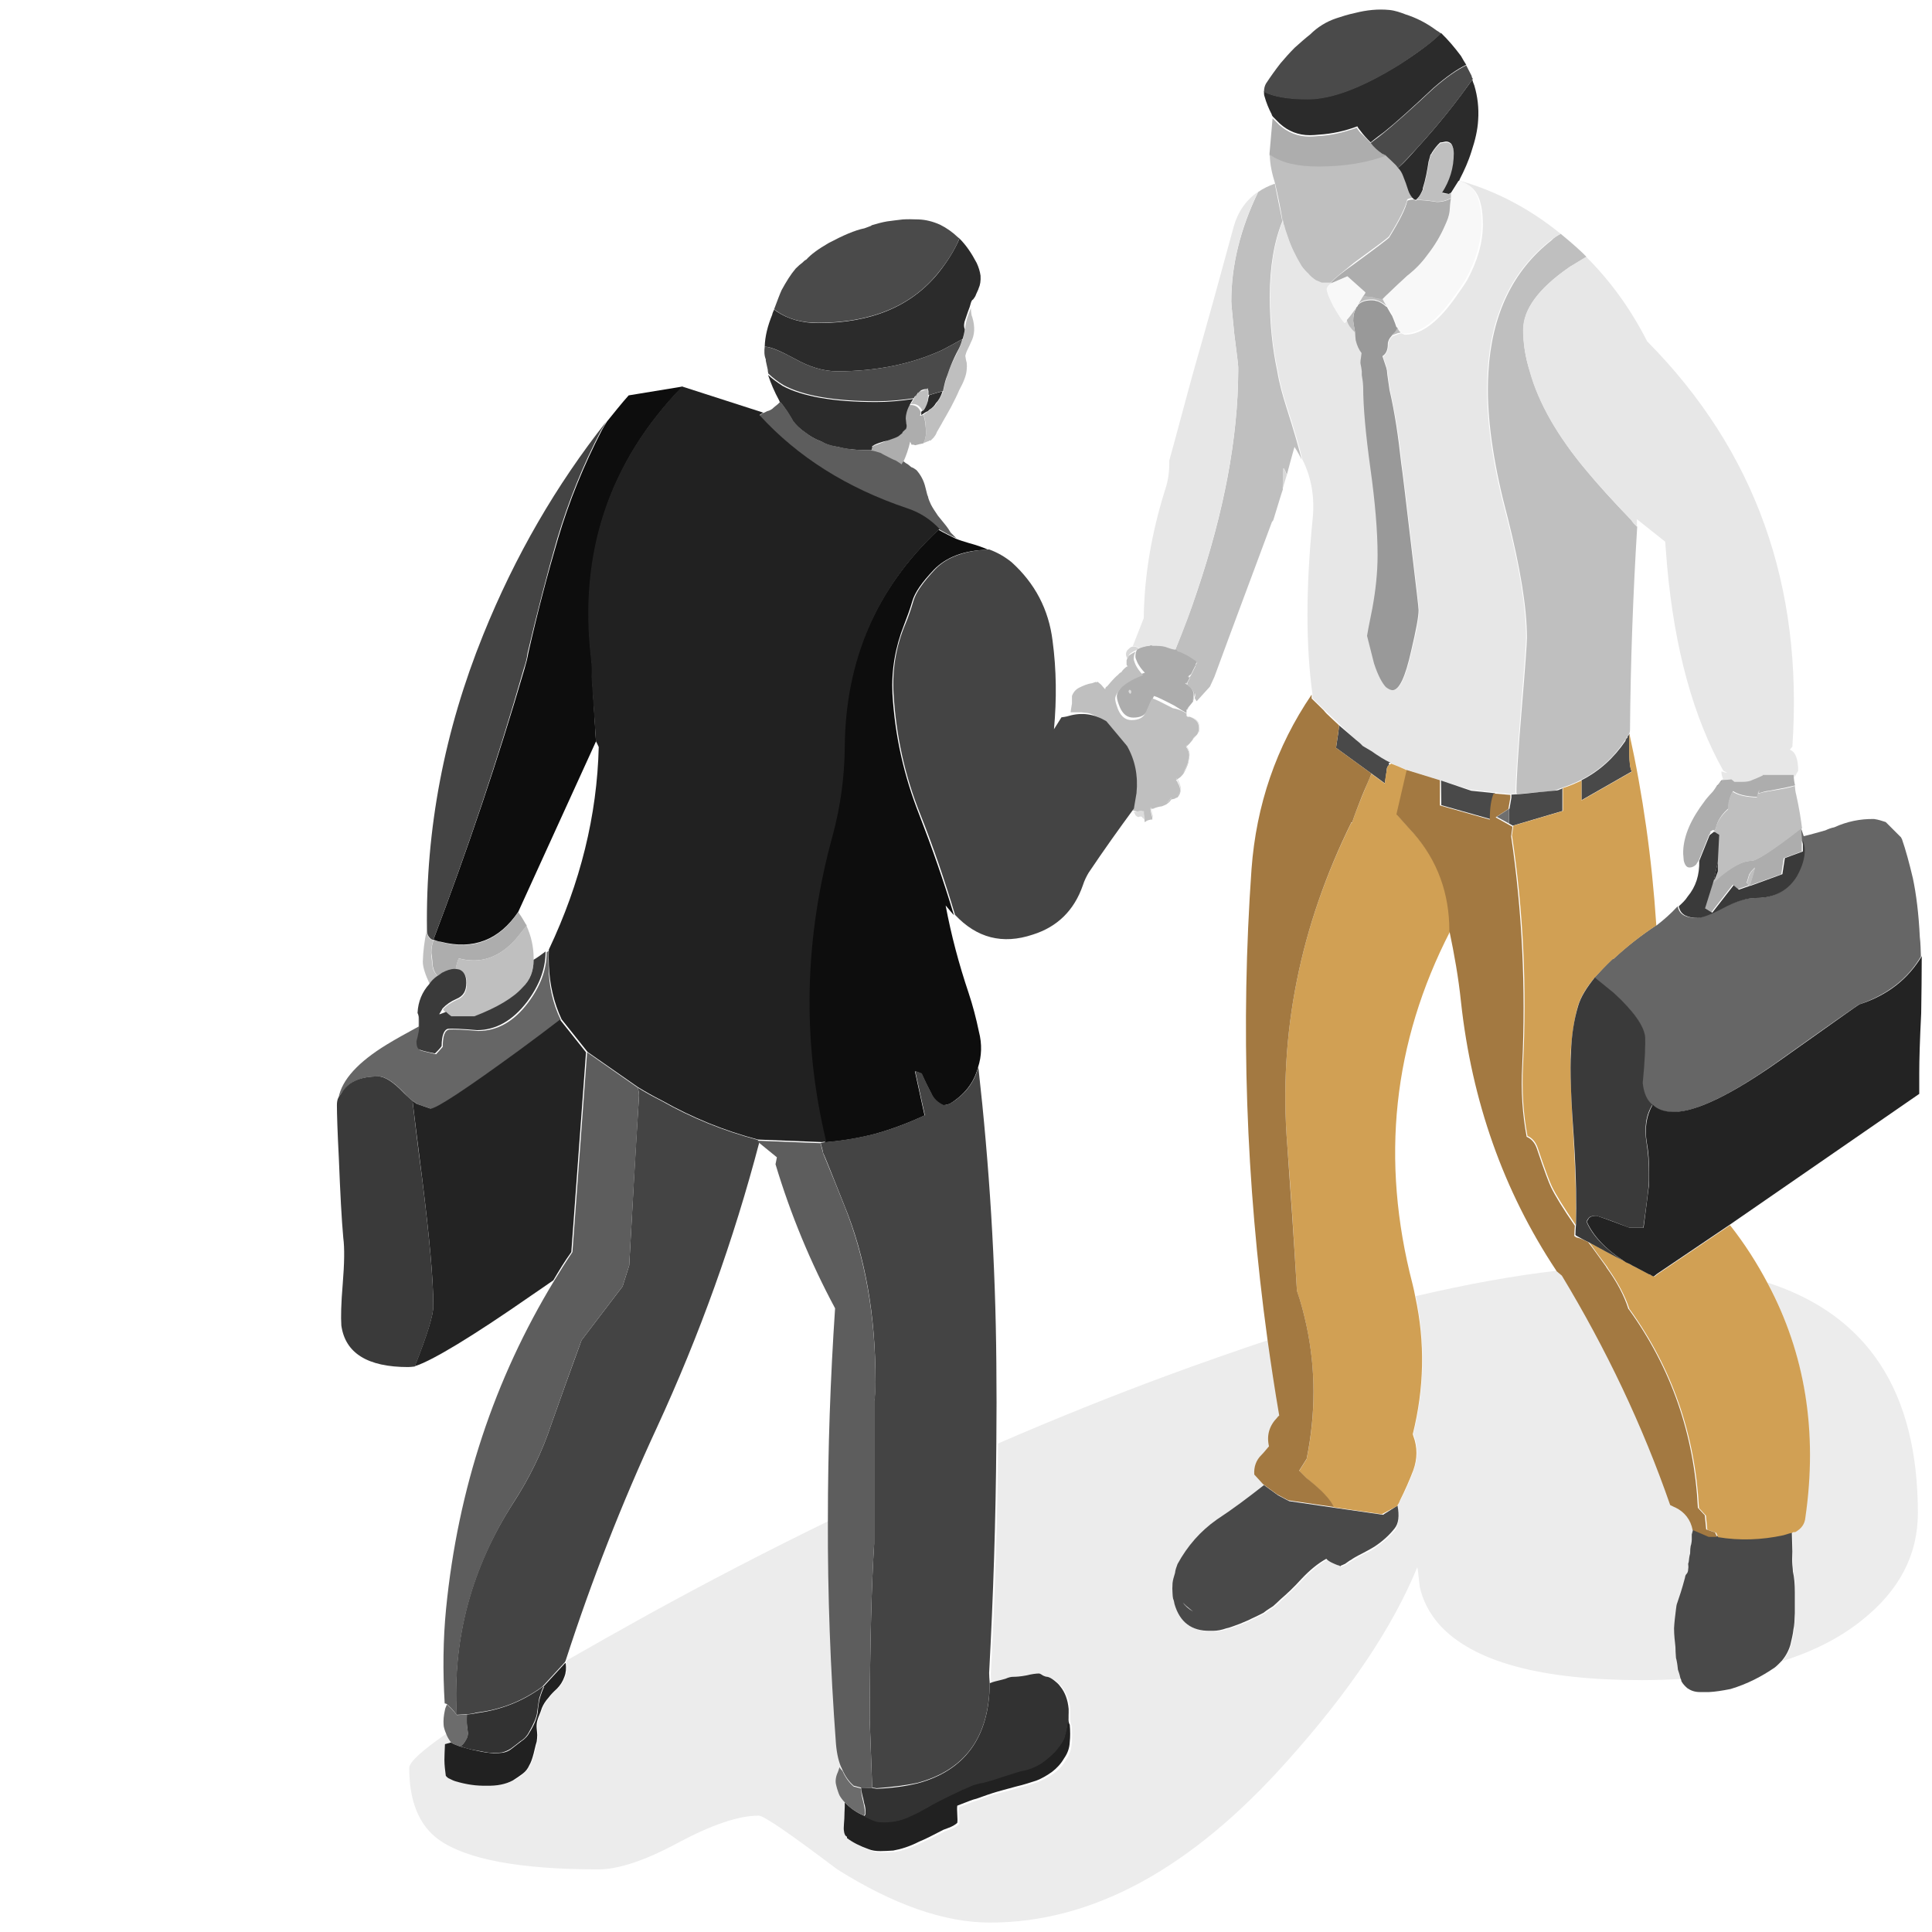 <?xml version="1.0" encoding="utf-8"?>
<!-- Generator: Adobe Illustrator 24.0.2, SVG Export Plug-In . SVG Version: 6.00 Build 0)  -->
<svg version="1.1" id="Ebene_2_1_" xmlns="http://www.w3.org/2000/svg" xmlns:xlink="http://www.w3.org/1999/xlink" x="0px" y="0px"
	 viewBox="0 0 697.3 697.3" style="enable-background:new 0 0 697.3 697.3;" xml:space="preserve">
<style type="text/css">
	.st0{fill-rule:evenodd;clip-rule:evenodd;fill:#ECECEC;}
	.st1{fill-rule:evenodd;clip-rule:evenodd;fill:#ADADAD;}
	.st2{fill-rule:evenodd;clip-rule:evenodd;fill:#BFBFBF;}
	.st3{fill-rule:evenodd;clip-rule:evenodd;fill:#2B2B2B;}
	.st4{fill-rule:evenodd;clip-rule:evenodd;fill:#E7E7E7;}
	.st5{fill-rule:evenodd;clip-rule:evenodd;fill:#4A4A4A;}
	.st6{fill-rule:evenodd;clip-rule:evenodd;fill:#666666;}
	.st7{fill-rule:evenodd;clip-rule:evenodd;fill:#0D0D0D;}
	.st8{fill-rule:evenodd;clip-rule:evenodd;fill:#444444;}
	.st9{fill-rule:evenodd;clip-rule:evenodd;fill:#5D5D5D;}
	.st10{fill-rule:evenodd;clip-rule:evenodd;fill:#212121;}
	.st11{fill-rule:evenodd;clip-rule:evenodd;fill:#F8F8F8;}
	.st12{fill-rule:evenodd;clip-rule:evenodd;fill:#939393;}
	.st13{fill-rule:evenodd;clip-rule:evenodd;fill:#D8D8D8;}
	.st14{fill-rule:evenodd;clip-rule:evenodd;fill:#999999;}
	.st15{fill-rule:evenodd;clip-rule:evenodd;fill:#BCBCBC;}
	.st16{fill-rule:evenodd;clip-rule:evenodd;fill:#494949;}
	.st17{fill-rule:evenodd;clip-rule:evenodd;fill:#D1A054;}
	.st18{fill-rule:evenodd;clip-rule:evenodd;fill:#858585;}
	.st19{fill-rule:evenodd;clip-rule:evenodd;fill:#3A3A3A;}
	.st20{fill-rule:evenodd;clip-rule:evenodd;fill:#222222;}
	.st21{fill-rule:evenodd;clip-rule:evenodd;fill:#232323;}
	.st22{fill-rule:evenodd;clip-rule:evenodd;fill:#A37941;}
	.st23{fill-rule:evenodd;clip-rule:evenodd;fill:#6F6F6F;}
	.st24{fill-rule:evenodd;clip-rule:evenodd;fill:#DCDCDC;}
	.st25{fill-rule:evenodd;clip-rule:evenodd;fill:#D7D7D7;}
	.st26{fill-rule:evenodd;clip-rule:evenodd;fill:#323232;}
	.st27{fill-rule:evenodd;clip-rule:evenodd;fill:#6C6C6C;}
</style>
<path class="st0" d="M646.9,553.2c0.2-0.1,0.6-0.2,0.9-0.5c2.1-1.2,3.3-3,3.7-5.3c4.5-30.9-0.1-59.1-13.6-84.5
	c36.2,11.7,54.3,39.3,54.3,83.2c0,15.1-6.7,27.9-20.1,38.6c-7.8,6.3-17.5,11.3-28.8,14.8c1.5-1.7,2.5-3.7,3.1-5.8
	c0.5-1.7,0.9-3.6,1.1-5.6c0.1-1.2,0.2-3.1,0.5-5.8c0-3.3,0-5.8,0-7.4c0-3-0.2-5.5-0.7-7.6c0-0.5-0.1-1.2-0.2-2.4
	c-0.1-1.2-0.1-2.9,0-4.8L646.9,553.2z M504.4,543.4c0.5-0.6,0.9-1.4,1.1-2.1c1.9-3.6,3.5-7.2,4.8-10.9c1.5-4.2,1.5-8.2,0-12.3
	c-0.1-0.2-0.2-0.5-0.2-0.7c4.1-16.5,4.3-33.1,0.9-49.6c18.4-4.3,35.4-7.4,51.1-9.2l0.1,0.2l1.9,1.6c16,26.3,29,54,39.1,82.8
	c0.6,0.2,1.2,0.6,1.9,0.9c3.3,1.7,5.5,4.3,6.2,8.1l-0.5,1.9c0,0.5,0,1.1,0,1.9c0,0.5-0.1,1-0.2,1.6l-0.2,0.7
	c-0.1,0.6-0.2,1.5-0.2,2.7c-0.1,1.1-0.2,2.1-0.5,3l-0.2,0.7c0.1,0.7,0.1,1.4,0,1.9c0,0.7-0.2,1.4-0.7,1.9c-0.1,0.2-0.2,0.7-0.5,1.4
	c-1.1,3.8-2,6.8-2.7,8.8c-0.1,0.6-0.2,1.4-0.5,2.4c-0.2,2.5-0.5,4.7-0.7,6.9c0,2.5,0.1,4.7,0.5,6.7c0,1.1,0.1,2.4,0.2,4
	c0.1,0.6,0.4,2,0.7,4.2c0.2,1.2,0.5,2.2,0.9,3.1c-4.5,0.2-9.2,0.4-14,0.4c-36.6,0-60.9-6.6-73.1-19.9c-3.7-4.2-6.1-8.8-7.2-13.9
	c-0.5-4.5-0.7-6.8-0.9-6.9c-8.8,21.5-24.4,44.8-47,70c-34.6,38.8-70.2,58.2-107.2,58.2c-16.5,0-34.9-6.5-55.1-19.2
	c-17.1-12.9-26.5-19.4-28.4-19.4c-7.1,0-16.7,3.2-28.9,9.7c-12,6.5-21.7,9.7-28.9,9.7c-28.4,0-47.6-3.6-57.6-10.7
	c-7.1-5.1-10.7-13.8-10.7-25.9c0-2.1,4.5-6.2,13.4-12.4c0.4,1.1,1,2.2,1.9,3.3l-2.1,0.5c-0.1,2.4-0.2,4.2-0.2,5.6
	c0,2.1,0.1,4.1,0.5,5.8c0.2,0.5,0.7,0.9,1.4,1.1c0.6,0.2,1.4,0.6,2.1,0.9c4,1.2,7.8,1.7,11.3,1.6c3.7,0.1,6.8-0.5,9.4-1.9
	c1.4-0.7,2.6-1.5,3.5-2.4c1.1-0.9,1.9-2,2.4-3c0.6-1.1,1.1-2.5,1.6-4.3c0.6-2.6,1-4.1,1.1-4.3c0.1-0.6,0.2-1.4,0.2-2.4
	c0-0.5-0.1-1.2-0.2-2.4c-0.1-1.1,0-2.4,0.5-3.7c0.6-1.7,1.1-3,1.4-3.7c0.5-1.2,1.2-2.5,2.4-3.7c0.7-1.1,1.7-2.1,3-3.2
	c1.2-1.2,2.1-2.7,2.7-4.3c0.6-1.5,0.7-3.1,0.5-4.8l-0.2-0.2c0.1-0.4,0.2-0.7,0.4-1c8.4-4.8,17.9-10.2,28.2-15.9
	c22.3-12.3,44.5-23.8,66.5-34.5c0,26.7,0.9,53.5,2.9,80.5c0.1,3.7,0.9,6.9,2.4,9.7c-0.5-0.5-0.9-0.9-1.1-1.4
	c-0.5,1.4-0.7,2.2-0.9,2.5c-0.2,1.1-0.5,2-0.5,2.7s0.1,1.6,0.5,2.5c0.1,0.6,0.5,1.5,0.9,2.5c0.5,0.9,1.1,1.7,1.9,2.5
	c0,0.9,0,2.4,0,4.3c0,1.5-0.1,3-0.2,4.2s-0.1,2.1,0,2.5c0.1,1.1,0.5,1.7,1.1,2.1v0.5c2.1,1.5,4.8,2.9,7.8,4c1.2,0.5,2.7,0.7,4.3,0.7
	c1.4,0,3-0.1,4.6-0.2c2.7-0.5,5.8-1.5,9.3-3.2c2-0.9,5-2.4,8.8-4.3l2.4-0.9c1.1-0.5,2-1,2.6-1.6c0.1-0.6,0.1-1.6,0-3
	c-0.1-1.5-0.1-2.6,0-3.2c3.6-1.4,5.8-2.2,6.9-2.5c2.7-1.1,5.2-2,7.4-2.5c0.6-0.1,3-0.7,6.9-1.9c3-0.7,5.3-1.5,7.2-2.1
	c2.1-0.9,4.1-2,5.8-3.2c1.9-1.4,3.3-3,4.3-4.8c1.2-1.7,2-3.7,2.1-6c0.2-1.9,0.2-4,0-6.2c-0.2-0.6-0.5-1.5-0.5-2.7c0-0.7,0-1.4,0-1.9
	V617c-0.2-3.2-1.4-6-3-8.1c-0.7-0.9-1.5-1.6-2.1-2.1c-0.9-0.7-1.7-1.2-2.6-1.4c-0.6,0-1.1-0.1-1.6-0.5c-0.6-0.5-1.1-0.7-1.4-0.7
	c-1.1,0-2.6,0.2-4.6,0.7c-2.1,0.2-3.7,0.5-4.8,0.5c-0.7,0-1.7,0.2-2.7,0.7c-1.2,0.2-2.1,0.5-2.7,0.7c-1.4,0.2-2.4,0.6-3,0.9
	c-0.1-1.2-0.2-2.4-0.2-3.5c1.5-27.8,2.4-55.6,2.6-83.2c20.3-8.8,40.4-16.9,60.4-24.3c13-4.8,25.6-9.2,37.6-13.2
	c1.2,9.3,2.7,18.6,4.3,27.9c-0.2,0.1-0.5,0.4-0.7,0.7c-3,3-4,6.5-3,10.4c-0.7,1.1-1.6,2.1-2.6,3c-2.1,2-3.1,4.3-2.7,7.2l3.2,3.5
	c-5.6,4.5-11.3,8.7-17.1,12.5c-5.8,4-10.5,9.3-14.1,16c-0.5,1.1-0.7,2.1-0.9,3.2c-0.5,1.4-0.7,2.6-0.9,3.7c-0.1,1.4-0.1,2.6,0,3.7
	c0,0.6,0.1,1.2,0.2,1.9c0.1,0.6,0.2,1.2,0.5,1.9c1.9,6.6,6.1,9.8,12.8,9.7c0.2,0,0.7,0,1.1,0c1.5,0,3.2-0.2,4.8-0.9
	c1.2-0.2,2.9-0.9,4.8-1.6c2-0.7,3.5-1.4,4.3-1.9c1.7-0.7,3.1-1.5,4.3-2.1c1.5-1.1,2.7-1.9,3.5-2.4c1.1-0.9,2-1.7,2.7-2.5
	c2.1-1.9,4.6-4.2,7.4-7.2c3-3.2,6-5.7,9.1-7.4c0.5,0.6,1.2,1.1,2.4,1.6c1.4,0.6,2.1,0.9,2.4,0.9c0,0.1,0.1,0.2,0.2,0.2
	s0.2-0.1,0.2-0.2c0.6-0.1,1.1-0.4,1.6-0.7c0.9-0.6,1.6-1.1,2.1-1.4c0.5-0.2,1.9-1.1,4.2-2.4c1.9-0.7,3.3-1.5,4.3-2.4
	c3-2,5.3-4.2,7.2-6.5C504.7,549.9,505.1,547.2,504.4,543.4z M430.6,581.6c-1.5-0.9-2.7-2-3.7-3.2c0.2,0.2,0.7,0.7,1.1,1.1
	C428.7,580.3,429.6,581,430.6,581.6z"/>
<path class="st1" d="M333.3,149.8c0.6,1.7,0.9,4,0.9,6.7c0,0.9-0.2,2.1-0.9,3.5c-1.1,0.2-2.1,0.5-3,0.7c-0.2-0.1-0.5-0.2-0.7-0.2
	H329l-0.5-1.1c-0.6,2.7-1.5,5.2-2.5,7.4c-0.1,0.2-0.4,0.7-0.7,1.1c-0.6-0.5-1.4-0.9-2.1-1.4c-1.1-0.5-1.9-0.9-2.4-1.1
	c-1.9-0.9-2.9-1.5-3-1.6c-1.2-0.5-2.4-0.7-3.5-0.9c0-0.1,0.1-0.2,0.2-0.2c0-0.2,0.1-0.6,0.2-0.9v-0.5c0.1-0.1,0.2-0.2,0.5-0.2
	c0-0.1,0.1-0.2,0.2-0.2c0.7-0.2,2.4-0.9,4.8-1.9c1.5-0.5,2.7-1,3.7-1.6c0.5-0.2,0.9-0.6,1.1-0.9h0.2c0-0.1,0.1-0.2,0.2-0.2
	c0.1-0.1,0.2-0.2,0.2-0.5c0.2-0.1,0.5-0.2,0.7-0.5c0.1-0.1,0.2-0.2,0.2-0.5h0.2c0.5-0.7,0.5-1.5,0.2-2.1c-0.1-0.9-0.2-1.5-0.2-1.9
	c0-0.6,0.1-1.1,0.2-1.6c0.2-1.1,0.7-2.1,1.1-3c2-0.2,3.5,0.5,4.3,2.5v0.5c-0.1,0.2-0.2,0.5-0.2,0.7v0.2
	C332.9,149.8,333.2,149.8,333.3,149.8z"/>
<path class="st1" d="M494.6,51.5c1.2,1.4,2.7,2.7,4.3,4c0.1,0,0.2,0.1,0.5,0.2l0.5,0.2c0.1,0.1,0.2,0.2,0.5,0.5
	c-6.9,2.6-15.1,4-24.6,4c-7.6,0-13.4-1.5-17.6-4.3c0-0.1,0-0.4,0-0.7l1.1-12.7c0.7,0.7,1.5,1.5,2.4,2.4c3.1,2.7,6.7,4.2,10.9,4.2
	c1.1,0,2.1-0.1,3.2-0.2c4.8-0.2,9.4-1.4,13.9-3c0.2,0.5,0.7,1,1.1,1.6C492,48.8,493.2,50.1,494.6,51.5z"/>
<path class="st1" d="M616.8,301.4l-3.7,9.2c-0.4,0.5-0.6,0.9-0.9,1.4c-0.7,0.7-1.5,1.1-2.4,1.1c-1.1,0-1.7-0.9-2.1-2.5l-0.2-2.4
	c0-0.1,0-0.2,0-0.5c0-0.1,0-0.2,0-0.5c0.2-5.7,2.9-11.7,7.7-18c0.1-0.2,1.1-1.5,3-3.5c0.5-0.6,1-1.4,1.6-2.4h0.2l0.5-0.7l0.5-0.7
	h0.2c0.1-0.2,0.5-0.5,0.9-0.7c0.7,0,1.7-0.1,2.7-0.2c0.5,0.2,0.9,0.6,1.1,0.9h1.6c0.2,0,0.6,0,0.9,0c1.7,0,3-0.2,4-0.7
	c1.2-0.5,2.5-1,3.7-1.6v-0.2h11.3c0,0.5,0,0.9,0,1.1c0.1,0.9,0.2,2,0.5,3h-0.1c-0.7,0.2-3.8,0.9-9.3,1.9c-1.2,0.1-2.5,0.5-3.7,0.9
	c0-0.5,0.1-0.9,0.2-1.4c-0.2,0.7-0.5,1.7-0.7,2.7c-4.2-0.1-7.1-0.9-8.8-2.1c-0.9,1.7-1.5,3.3-1.6,5.1v0.2c0,0.1,0,0.5,0,0.9
	c-2,1.7-3.5,3.7-4.3,6c0,0.2-0.2,1-0.7,2.1l-0.5-0.2h-0.2c-0.2,0.1-0.5,0.2-0.7,0.5h-0.2C617.1,300.8,616.9,301,616.8,301.4z"/>
<path class="st1" d="M499,108c-1.2,0-2.5-0.2-3.7-0.7c-1.1,0-2.1-0.1-3.2-0.5l0.7-1.1l-6.5-5.8l-5.6,2.4c-0.2,0-0.5,0-0.7,0
	c1.9-1.9,4.7-4.2,8.6-6.9c8.2-6,12.4-9.2,12.8-9.7c3.8-6.2,6-10.5,6.5-13.2c0.2-0.2,1.1-0.5,2.4-0.5c0.5,0.5,0.9,0.5,1.1,0.2
	c1.7,0,4.1,0.2,7.2,0.7c2,0,3.7-0.5,5.3-1.4c-0.1,1.5-0.2,3.1-0.5,4.6c-0.2,1.9-0.9,3.6-1.6,5.1c-1.7,3.8-3.8,7.4-6.5,10.9
	c-2,2.7-4.3,5.2-7.2,7.4c-2,1.9-4.1,3.7-6.2,5.8C500.9,106.1,499.9,107,499,108z"/>
<path class="st1" d="M631.5,319.6c0.7-2.5,1.4-4.6,1.9-6.5c-0.7,0.6-1.5,1.5-2.1,2.5l-0.9,3l0.9,0.9l-4,1.4l-1.9-1.6l-7.7,9.9
	l-2.6-1.6l2.7-8.6c0.9-0.9,2-1.9,3-2.7c4.5-3.7,8.2-5.6,11.2-5.6c1.9,0,7.7-3.8,17.6-11.5c0.1-0.1,0.2-0.2,0.5-0.2l0.2,4.3v4
	l-6.5,2.4l-0.9,5.8L631.5,319.6z"/>
<path class="st1" d="M430.6,253.2c-0.1,0.1-0.5,0.6-1.1,1.4c-0.5,0.5-0.7,0.9-0.9,1.4l-0.4,0.2c0,0.2,0,0.7,0,1.1
	c-1.1-0.6-2.6-1.5-4.3-2.6c-4-2.1-6.5-3.3-7.4-3.5c-0.1,0.1-0.9,1.9-2.4,5.1c-0.7,1.9-2.5,2.7-5.1,2.7c-2.1,0-3.7-1.2-4.8-3.7
	c-0.7-1.7-1.1-3-1.1-4c0-1.1,0.7-2.5,2.4-4.2c2-1.9,4.6-3.3,7.7-4.3c-1.2-1.2-2.1-2.5-2.7-3.7c-0.5-1.1-0.7-1.7-0.7-2.1
	c0-1.1,0.2-2,0.7-2.7c0.2-0.1,0.6-0.2,0.9-0.5c1.1-0.5,2.4-0.7,3.7-0.9c0.1-0.1,0.2-0.2,0.5-0.2l0.7,0.2h1.1c1.9,0,3.3,0.2,4.3,0.7
	c0.9,0.2,1.9,0.5,2.7,0.7c0.2,0,0.5,0.1,0.7,0.2c1.1,0.2,2.4,0.9,3.7,1.6c0.9,0.6,1.7,1.1,2.4,1.6c0.1,0.1,0.2,0.2,0.5,0.5
	c0.1,0.1,0.2,0.2,0.5,0.5c-0.1,0.2-0.2,0.5-0.5,0.7c-0.1,0.2-0.2,0.5-0.2,0.7l-1.6,3.2l-0.2,0.2c-0.1,0.1-0.4,0.2-0.7,0.5
	c0.1,0.1,0.2,0.2,0.5,0.5c-0.5,0.7-0.7,1.4-0.9,1.6c-0.1,0.1-0.2,0.2-0.2,0.5l-0.2,0.2c0.5,0.2,1.1,0.9,2.1,1.6
	c0.7,0.7,1.1,1.5,0.9,2.4C430.8,251.8,430.7,252.5,430.6,253.2z"/>
<path class="st1" d="M408.3,249.5c-0.1-0.5-0.4-0.6-0.7-0.5c-0.1,0.1-0.2,0.4-0.2,0.7c0.1,0.2,0.2,0.5,0.5,0.7
	C408.1,250.5,408.3,250.1,408.3,249.5z"/>
<path class="st1" d="M190.1,334.1c-1.1,1.4-2.4,3-3.7,4.6c-6,6.9-12.9,9.3-20.8,7.2c-0.5,1.1-0.9,2.4-1.1,4c-1.4,0-3,0.5-4.6,1.4
	c-0.6,0.5-1.1,0.9-1.6,1.1c-1.1-0.7-1.7-2-2.1-3.7c-0.2-3.1-0.5-4.7-0.5-4.8c0-1.7,0.2-3.2,0.9-4.6c0.7,0.2,1.6,0.5,2.5,0.7
	c11.7,3.1,21.1-0.5,28-10.9c0,0.1,0.1,0.2,0.2,0.5c0.9,1.2,1.7,2.6,2.5,4C189.9,333.6,190,333.9,190.1,334.1z"/>
<path class="st2" d="M333.3,159.9c0.6-1.4,0.9-2.5,0.9-3.5c0-2.7-0.2-5-0.9-6.7c0.7-0.6,1.4-1.1,1.9-1.4c0.1-0.1,0.2-0.2,0.5-0.5
	c1.1-0.6,1.9-1.4,2.4-2.4c0.9-1.1,1.7-2.5,2.4-4.3v-0.2c0.5-2.4,0.9-4,1.4-5.1c0.2-1.2,0.9-3,1.9-5.1c1.2-2.5,2.1-4.2,2.5-5.1
	c0.6-1.4,1-2.5,1.1-3.2l0.2-0.2c0.2-1.2,0.5-2.4,0.7-3.2v-0.2c0.2-2.5,1-5,2.1-7.6c0.1,1.7,0.2,2.7,0.5,3.2c1.1,3.6,0.9,6.6-0.5,9.2
	c0,0.1-0.4,0.9-1.1,2.4c-0.5,0.9-0.7,1.7-0.9,2.4c0.1,0.6,0.2,1.5,0.5,2.5c0.1,0.9,0.1,1.7,0,2.5c-0.1,2-1.1,4.5-2.7,7.4
	c-0.7,1.7-1.7,3.7-3,6.2c-1.2,2.1-2.2,4-3,5.3c-0.2,0.5-1,1.7-2.1,3.7c-0.2,0.7-0.7,1.4-1.1,1.9l-0.2,0.2c-0.2,0.2-0.6,0.6-0.9,0.9
	h-0.6v0.2c-0.2,0-0.5,0.1-0.7,0.2c-0.1,0-0.2,0.1-0.5,0.2C333.9,159.7,333.7,159.8,333.3,159.9z"/>
<path class="st2" d="M428.2,257.5c0,0.1,0,0.4,0,0.7c0.1,0.2,0.2,0.5,0.5,0.5c0.1,0,0.2,0,0.5,0h0.2c2,0.7,3.1,1.9,3.2,3.2
	c0.2,0.7,0.2,1.6-0.2,2.6c-0.2,0.6-0.9,1.2-1.6,1.9c-0.2,0.5-0.7,1.1-1.4,1.9l-0.1,0.1c-0.6,0.6-1,1-1.2,1.2
	c0.5,0.6,0.9,1.4,1.1,2.4c0.1,0.7,0.1,1.5-0.2,2.4c0,0.9-0.5,2.2-1.4,4c-0.4,0.9-0.9,1.4-1.4,1.9l-0.2,0.2l-0.7,0.5
	c-0.1,0.1-0.4,0.2-0.7,0.5h-0.2c0.5,0.5,0.7,0.9,0.7,1.1c0.5,0.7,0.7,1.5,0.9,2.4c0.1,0.6,0,1.4-0.5,2.1c-0.1,0.1-0.2,0.4-0.5,0.7
	c-0.2,0.1-0.7,0.2-1.1,0.5l-0.9,0.2h-0.2l-0.7,0.9c-0.2,0.2-0.7,0.6-1.1,0.9c-0.5,0.2-1,0.5-1.6,0.7c-1.5,0.2-2.6,0.6-3.2,0.9h-0.8
	h-0.2c0.2,1.4,0.5,2.5,0.7,3.2v0.7h-0.5c-0.5,0.1-1,0.2-1.6,0.5l-0.2,0.2l-0.5,0.2v-0.5c-0.1-0.9-0.2-2-0.5-3l-0.9-0.2
	c-0.1,0-0.2,0-0.5,0c-0.6-0.1-1.4-0.2-2.4-0.5l0.1-0.2c0-0.1,0-0.1,0.1-0.2v-0.2l0.9-5.3c0.1-0.2,0.2-0.6,0.2-0.9
	c0.2-2.6,0.2-5-0.2-6.9c-0.7-3.2-1.2-5-1.4-5.3c-0.5-1.7-1.1-3-2.1-4c-0.1,0-0.2-0.1-0.2-0.2l-7.2-8.6c-0.2-0.2-0.5-0.5-0.7-0.7
	c-1.1-0.7-2.1-1.4-3-1.6c-1.1-0.6-2.1-1-3-1.1c-0.6,0-1.2-0.1-1.9-0.2c-0.5,0-1,0-1.6,0c-0.9,0-1.7,0-2.4,0c0.1-0.6,0.2-1.7,0.5-3.2
	c0-1.1,0-2,0-2.7c0.5-1.4,1.4-2.4,2.6-3c1.4-0.7,3-1.4,4.6-1.6c0.2-0.1,0.7-0.2,1.4-0.5l0.2,0.2c0.1-0.1,0.2-0.2,0.5-0.2l1.1,0.9
	l0.2,0.2c0.2,0.2,0.7,0.9,1.4,1.6c0-0.5,0.2-0.9,0.7-1.1c2-2.4,3.3-3.7,4-4.2c0.1-0.2,0.6-0.7,1.4-1.1h-0.2c0.9-1.1,1.6-1.7,2.1-1.9
	h0.2c-0.2-0.1-0.5-0.4-0.5-0.7c0-0.5,0-0.9,0-1.4c0.1-0.5,0.4-1,0.7-1.6c0.6-0.6,1.5-1.1,2.6-1.6c-0.5,0.7-0.7,1.7-0.7,2.7
	c0,0.2,0.2,1,0.7,2.1c0.6,1.2,1.5,2.5,2.7,3.7c-3.1,1.1-5.6,2.5-7.7,4.3c-1.5,1.7-2.4,3.1-2.4,4.2c0,0.9,0.4,2.2,1.1,4
	c1.1,2.5,2.7,3.7,4.8,3.7c2.6,0,4.3-0.9,5.1-2.7c1.4-3.2,2.1-5,2.4-5.1c0.9,0.1,3.3,1.4,7.4,3.5C425.7,256,427.1,256.8,428.2,257.5z
	"/>
<path class="st2" d="M480.1,102.1c-1.1,0-2.1,0-3.2,0c-0.7-0.2-1.5-0.6-2.1-0.9c-1.1-0.6-2-1.4-2.7-2.4c-0.9-0.9-1.7-1.9-2.4-2.7
	c-2.1-3.3-3.8-6.9-5.1-10.9c-0.5-1.2-0.9-2.4-1.1-3.5c-0.2-0.7-0.5-1.5-0.5-2.1c-0.1-0.1-0.2-0.2-0.2-0.5c-0.7-4.3-1.6-8.7-2.6-12.9
	c-1.2-3.8-1.9-7.3-1.9-10.4c4.2,3,10,4.3,17.6,4.3c9.4,0,17.6-1.4,24.6-4c-0.1-0.1-0.2-0.2-0.5-0.5c1.2,1.1,2.5,2.2,3.7,3.5
	c0.2,0.2,0.5,0.6,0.7,0.9c0.1,0,0.2,0.1,0.2,0.2c0.7,0.9,1.4,2,1.9,3c0.6,1.7,1.2,3.5,1.9,5.3c0.2,0.9,0.7,1.7,1.4,2.5
	c0.1,0.1,0.2,0.2,0.5,0.5c-1.2,0-2,0.1-2.4,0.5c-0.5,2.6-2.6,6.9-6.5,13.2c-0.2,0.5-4.6,3.7-12.8,9.7
	C484.8,98,481.9,100.3,480.1,102.1z"/>
<path class="st2" d="M650.4,299c-0.1,0-0.2,0.1-0.5,0.2c-9.9,7.7-15.8,11.5-17.6,11.5c-3,0-6.6,1.9-11.2,5.6c-1.1,0.9-2.1,1.9-3,2.7
	l0.5-1.6l0.2-0.2l1.1-2.7V311l0.2-9.9l-1.4-0.9c0.5-1.1,0.7-1.7,0.7-2.1c0.9-2.4,2.4-4.3,4.3-6c0-0.5,0-0.7,0-0.9v-0.4
	c0.1-1.7,0.7-3.3,1.6-5.1c1.7,1.2,4.6,2,8.8,2.1c0.1-1.1,0.4-2,0.7-2.7c-0.1,0.5-0.2,0.9-0.2,1.4c1.2-0.5,2.5-0.7,3.7-0.9
	c5.5-0.9,8.4-1.5,9.3-1.9h0.2c0.1,1.1,0.2,2.1,0.5,3.2C649.4,291.8,650,295.8,650.4,299z"/>
<path class="st2" d="M158.2,352.4c-1.2,0.9-2.2,2-3,3c-1.7-3.6-2.6-6.3-2.6-8.3c0.1-3.8,0.6-7.6,1.4-11.3c0,0.9,0.2,1.7,0.7,2.4
	c0.5,0.7,1,1.1,1.6,1.1h0.2c-0.6,1.4-0.9,3-0.9,4.6c0,0.1,0.1,1.7,0.5,4.8C156.4,350.4,157.1,351.6,158.2,352.4z"/>
<path class="st2" d="M332.2,141.3c0.9-0.4,1.6-0.6,2.4-0.9l0.2-0.2c0.2,1.5,0.2,3.1,0,4.6c-0.1,1.1-0.5,2-1.1,2.7v0.2
	c-0.1,0.1-0.2,0.2-0.5,0.5c0,0.1-0.1,0.2-0.2,0.2c-0.9-2-2.4-2.9-4.3-2.5c0.5-0.7,0.9-1.5,1.4-2.4c0-0.1,0.1-0.2,0.2-0.5l0.5-0.5
	h0.2v-0.2c0-0.1,0.1-0.2,0.2-0.2l0.2-0.5h0.2c0.1-0.1,0.2-0.2,0.5-0.5L332.2,141.3z"/>
<path class="st2" d="M522.9,70h0.2c0.1-0.1,0.4-0.2,0.6-0.5h0.1c0,0.6,0,1.2,0,1.9c-1.5,0.9-3.3,1.4-5.3,1.4
	c-3.1-0.5-5.5-0.7-7.2-0.7v-0.2h0.2c0-0.1,0.1-0.2,0.2-0.2c0.7-0.9,1.4-2,1.9-3.2v-0.2c0.9-3.1,1.6-6.3,2.1-9.7
	c0.1-0.7,0.4-1.6,0.7-2.5c0.1-0.1,0.2-0.4,0.5-0.7c0.7-1.4,1.7-2.6,3-3.7c0.5,0,0.9-0.1,1.4-0.2c0.9-0.2,1.7-0.1,2.6,0.7
	c0.6,1.1,0.9,2.2,0.9,3.5c0,5.2-1.4,9.9-4.2,14.1L522.9,70z"/>
<path class="st2" d="M621.2,282.2l0.2-0.7c0.1,0,0.2,0,0.5,0h0.2C621.6,281.7,621.4,281.8,621.2,282.2z"/>
<path class="st2" d="M631.4,319.6l-0.9-0.9l0.9-3c0.6-1.1,1.4-2,2.1-2.5c-0.5,1.9-1.1,4-1.9,6.5h-0.2V319.6z"/>
<path class="st2" d="M164.4,349.9c0.2-1.5,0.7-2.9,1.1-4c7.8,2.1,14.8-0.2,20.8-7.2c1.4-1.7,2.6-3.2,3.7-4.6
	c1.7,3.7,2.6,7.6,2.6,11.8c0,0.1,0,0.2,0,0.5c0,4-1.4,7.4-4,10.2c-3.2,3.7-9.1,7.2-17.4,10.4h-8.3c-0.6-0.5-1.2-1-1.9-1.6
	c-0.5-0.2-0.9-0.7-1.1-1.1c1.2-1.4,3-2.5,5.1-3.5c2.4-0.9,3.5-2.9,3.5-5.8c0-2.6-0.9-4.2-2.6-4.8
	C165.6,349.9,165.1,349.9,164.4,349.9z"/>
<path class="st3" d="M348.2,118.8v0.2c-0.1,0.9-0.4,2-0.7,3.2l-0.2,0.2c-2.7,1.5-5.2,2.9-7.4,4c-11.2,5.1-23.7,7.6-37.7,7.6
	c-5,0-10-1.5-15.5-4.6c-5-2.7-8.4-4.2-10.7-4.3c0.1-3.7,1.1-7.6,2.7-11.5c0.1-0.6,0.4-1.2,0.7-1.9c0.2,0.2,0.6,0.5,0.9,0.7
	c4,2.7,9.1,4.2,15,4.2c19.1,0,33.5-6,43.3-18c3.6-4.5,6.1-8.7,7.7-12.5c2.4,2.4,4.3,5.2,6.2,8.8c0.7,1.5,1.2,3.1,1.4,4.6
	c0.1,1.9-0.1,3.3-0.7,4.6c-0.1,0.5-0.5,1.1-0.9,2.1c-0.2,0.7-0.7,1.4-1.1,1.9c-0.5,0.2-0.7,0.9-0.9,1.6c-0.1,0.2-0.2,0.9-0.5,1.6
	c-0.1,0.2-0.6,1.6-1.4,4C347.9,116.5,347.8,117.8,348.2,118.8z"/>
<path class="st3" d="M456.2,33c3.6,1.9,8.8,2.7,15.8,2.7c8.7,0,19.7-4.2,33.1-12.5c6.8-4.3,11.8-8.1,15-11.3
	c2.5,2.4,4.8,5.1,7.2,8.3c0.6,1.1,1.2,2.1,1.9,3.2c-3.2,1.5-7.2,4.3-11.8,8.3c-8.1,7.6-14,12.9-17.9,16c-1.2,0.9-2.9,2.1-4.8,3.7
	c-1.4-1.4-2.6-2.7-3.7-4.2c-0.5-0.6-0.9-1.1-1.1-1.6c-4.5,1.7-9.1,2.7-13.9,3c-1.1,0.1-2.1,0.2-3.2,0.2c-4.2,0-7.8-1.4-10.9-4.2
	c-0.7-0.7-1.5-1.5-2.4-2.4c-0.2-0.2-0.5-0.6-0.5-0.9c-1.1-2.1-2-4.3-2.6-6.5C456.2,34.4,456.2,33.6,456.2,33z"/>
<path class="st3" d="M504.6,60.6c2.4-2.1,4.6-4.6,6.9-7.2c7.6-8.3,14.1-16.5,19.9-24.7c0.1,0.6,0.4,1.4,0.7,2.1
	c1.2,4,1.7,8.2,1.4,12.5c-0.2,3.7-1.1,7.4-2.4,11.3c-1.1,3.6-2.6,6.9-4.3,10.2V65l-0.2,0.2l-2.7,4.3h-0.1l-0.9,0.5l-2.4-0.5
	c2.7-4.2,4.2-8.8,4.2-14.1c0-1.2-0.2-2.4-0.9-3.5c-0.7-0.7-1.6-1-2.6-0.7c-0.5,0.1-0.9,0.2-1.4,0.2c-1.2,1.1-2.2,2.4-3,3.7
	c-0.1,0.2-0.2,0.5-0.5,0.7c-0.2,0.9-0.5,1.7-0.7,2.5c-0.5,3.3-1.1,6.6-2.1,9.7v0.4c-0.5,1.2-1.1,2.4-1.9,3.2c-0.1,0-0.2,0.1-0.2,0.2
	h-0.1V72c-0.2,0.2-0.7,0.2-1.1-0.2c-0.1-0.1-0.2-0.2-0.5-0.5c-0.6-0.7-1.1-1.6-1.4-2.5c-0.6-1.9-1.2-3.6-1.9-5.3
	C506,62.4,505.4,61.4,504.6,60.6z"/>
<path class="st3" d="M315.5,160.6c-0.1,0-0.2,0.1-0.2,0.2c-0.1,0-0.2,0.1-0.5,0.2v0.5c-0.1,0.2-0.2,0.6-0.2,0.9c-1.7,0-2.9,0-3.5,0
	c-1.4,0-2.6-0.1-3.5-0.2c-2.5-0.2-4.2-0.6-5.1-0.9c-2-0.2-3.7-0.7-5.1-1.4l-0.9-0.5c-2.4-0.9-4.2-2-5.8-3.2c-2-1.4-3.6-2.9-4.6-4.3
	c-0.2-0.6-1-1.7-2.1-3.5c-0.9-1.4-1.7-2.5-2.4-3.2l-0.2-0.2l-0.2-0.5c-1.7-3.1-3-6.2-4-9.2c1.5,1.4,3.3,2.7,5.3,4
	c7.1,3.8,18.4,5.8,33.7,5.8c4.5,0,8.9-0.4,13.4-1.1c-0.5,0.7-0.9,1.5-1.4,2.4s-0.9,2-1.1,3c-0.1,0.5-0.2,1-0.2,1.6
	c0,0.2,0.1,0.9,0.2,1.9c0.2,0.6,0.2,1.4-0.2,2.1h-0.2c-0.1,0.2-0.5,0.6-0.9,0.9c0,0.1-0.1,0.2-0.2,0.5c-0.1,0-0.2,0.1-0.2,0.2h-0.1
	c-0.2,0.2-0.7,0.6-1.1,0.9c-0.9,0.5-2.1,0.9-3.5,1.4C318,159.5,316.3,160.2,315.5,160.6z"/>
<path class="st3" d="M333.5,147.9c0.6-0.9,1.1-2,1.4-3.2c0.1-0.6,0.2-1.4,0.5-2.1c1.5-0.5,3.1-0.9,4.8-1.4c-0.6,1.9-1.4,3.3-2.4,4.3
	c-0.5,0.9-1.2,1.7-2.4,2.4c-0.1,0.1-0.2,0.2-0.5,0.5c-0.6,0.2-1.4,0.7-2.4,1.4v-0.7v-0.5c0.1,0,0.2-0.1,0.2-0.2
	C333.3,148.2,333.4,148,333.5,147.9z"/>
<path class="st2" d="M563.3,84.4c4.5,3.7,7.6,6.5,9.3,8.3c-2.4,1.4-4.1,2.5-5.3,3.2c-0.5,0.2-0.9,0.5-1.1,0.7
	c-10.9,7.6-16.4,15-16.4,22.5c0,5,0.7,9.9,2.4,15c3.2,11.5,10.2,23.7,20.8,36.2c3.7,4.5,8.9,10.3,15.8,17.4c0.6,0.9,1.4,1.7,2.1,2.4
	c-1.5,24.4-2.4,49-2.6,73.4c0,0.5-0.1,1-0.5,1.6c-5.6,9.6-13.8,16-24.6,19.4c-0.6,0.2-1.4,0.6-2.1,0.9h-0.2l-5.3,0.5l-8.1,0.7
	l-0.2-0.5c0-4.5,0.6-14.5,1.9-30s1.9-24.2,1.9-25.9c0-10.8-2.4-25.2-6.9-43.2c-4.8-17.9-7.2-33.4-7.2-46.6c0-2.1,0.1-4.2,0.2-6.2
	c1.2-20.6,8.8-36.5,22.7-47.4C560.8,85.8,562.1,85,563.3,84.4z"/>
<path class="st2" d="M424.2,234.5c3.2-8.1,5.8-14.9,7.7-20.6c9.9-29.2,14.9-55.7,15-79.9c0-0.5,0-0.9,0-1.4c0-0.9-0.5-4.8-1.4-11.8
	c-0.7-7.1-1.1-11-1.1-12c0-12.9,3.2-26.1,9.7-39.5c1.7-1.2,3.7-2.2,6-3c0.9,4.3,1.7,8.7,2.6,12.9c0,0.1,0.1,0.2,0.2,0.5
	c-3.1,7.6-4.6,16.6-4.6,27.3c0,9.6,0.9,18.6,2.7,27c0.7,4.3,1.9,8.6,3.2,12.7c3,9.4,4.8,15.8,5.6,19.2c-0.7-1.5-1.6-3.1-2.6-4.6
	c-0.9,3.3-1.9,6.7-2.7,9.9l-0.2-0.2c-0.5-1.1-0.7-1.7-0.9-1.9h-0.2c0,2.4-0.1,4.7-0.2,7.4v0.2c-0.2,0.6-0.5,1.4-0.7,2.1l-2.7,8.8
	c-0.1,0.2-0.2,0.5-0.5,0.7c-6.9,18.6-13.9,37.2-20.8,56l-1.6,3.5l-4.8,5.3l-0.7-1.1c0-0.2,0.1-0.6,0.2-0.9c0-0.9-0.4-1.7-1.1-2.5
	c-0.7-0.5-1.4-0.9-1.6-1.4c0-0.1-0.1-0.4-0.2-0.7c0.1-0.2,0.5-0.9,0.9-1.6c0-0.2,0.1-0.6,0.2-0.9l0.2-0.2l1.6-3.2
	c0-0.1,0.1-0.4,0.2-0.7c0.1-0.1,0.2-0.4,0.5-0.7c-0.1-0.1-0.2-0.2-0.5-0.5v-0.2l-0.5-0.2c-0.6-0.5-1.4-1-2.4-1.6
	c-1.4-0.7-2.6-1.4-3.7-1.6C424.8,234.6,424.6,234.5,424.2,234.5z"/>
<path class="st4" d="M424.2,234.5c-0.9-0.1-1.9-0.4-2.7-0.7c-1.1-0.5-2.6-0.7-4.3-0.7h-1.1l-0.7-0.2c-0.1,0-0.2,0.1-0.5,0.2
	c-1.4,0.1-2.6,0.5-3.7,0.9c-0.5-0.5-1.1-0.7-1.9-0.7c-0.1,0-0.2,0-0.5,0l4-10.2c0.2-15.9,3-31.4,7.8-46.6c1.1-3.3,1.5-6.8,1.4-10.2
	c3-10.8,5.8-21.6,8.8-32.4c5-17.4,9.8-34.9,14.5-52.2c1.5-5.3,4.5-9.6,8.8-12.5c-6.5,13.4-9.7,26.5-9.7,39.5c0,0.9,0.4,5,1.1,12
	c0.9,6.9,1.4,10.9,1.4,11.8c0,0.5,0,0.9,0,1.4c-0.1,24.2-5.2,50.9-15,79.9C430.1,219.6,427.5,226.6,424.2,234.5z"/>
<path class="st4" d="M563.3,84.4c-1.2,0.6-2.5,1.4-3.7,2.4c-13.9,10.9-21.5,26.7-22.7,47.4c-0.1,2-0.2,4.1-0.2,6.2
	c0,13.3,2.4,28.8,7.2,46.6c4.6,18,6.9,32.4,6.9,43.2c0,1.7-0.6,10.3-1.9,25.9c-1.2,15.5-1.9,25.6-1.9,30l0.2,0.5h-2.1l-14.5-1.6
	l-23-7.2c-0.2-0.1-0.6-0.2-0.9-0.2v-0.2c-1.5-0.6-3.1-1.2-4.6-1.9c-0.1,0-0.2-0.1-0.2-0.2c-2.4-1.1-4.6-2.5-6.9-4.2l-3.2-1.9
	c-0.9-0.7-1.9-1.5-2.7-2.4c0-0.1-0.1-0.2-0.2-0.2L478,256.2l-4.3-4.2c0-0.5,0-0.9,0-1.4c-2.4-17.4-2.4-38.3,0-62.7
	c0.9-7.8-0.2-15.3-3.7-22.2c-0.7-3.3-2.6-9.8-5.6-19.2c-1.4-4.2-2.5-8.4-3.2-12.7c-1.9-8.4-2.7-17.5-2.7-27
	c0-10.7,1.5-19.7,4.6-27.3c0,0.6,0.1,1.4,0.5,2.1c0.2,1.1,0.7,2.2,1.1,3.5c1.2,3.8,3,7.4,5.1,10.9c0.6,0.9,1.4,1.9,2.4,2.7
	c0.7,0.9,1.7,1.7,2.7,2.4c0.6,0.2,1.4,0.6,2.1,0.9c1.1,0,2.1,0,3.2,0c0.1,0,0.4,0,0.7,0c-1.2,0.7-1.9,1.5-1.9,2.4
	c0,1.1,0.7,3.1,2.4,6.2c1.7,3.1,3,5.1,4,6c0.2-0.2,0.6-0.7,0.9-1.1c0.2,0.7,0.7,1.5,1.1,2.4c0.5,0.7,1.1,1.5,1.9,2.1
	c0,0.7,0.1,1.7,0.2,2.7c0.5,2,1.1,3.6,2.1,4.6v0.2l-0.2,1.6c-0.1,0.5-0.2,1.1-0.2,1.9c0,0.2,0.1,1.4,0.5,3c0,0.5,0,0.9,0,1.4
	c0.2,2.4,0.5,3.7,0.5,4.2c0,7.2,0.9,17,2.6,29.4c1.7,12.2,2.6,22.7,2.6,31.4c0,6.3-0.6,12.7-1.9,19.2c-1.2,6.3-1.9,9.7-1.9,9.9
	l2.5,9.9c1.5,4.2,3,7.1,4.3,8.6c0.7,0.7,1.5,1.1,2.4,1.1c2.4,0,4.6-4.7,6.7-14.1c1.9-7.6,2.7-12.5,2.7-14.8c0-0.7-0.9-8.3-2.6-22.7
	c-2-17-3.2-27.2-3.7-30.5c-0.9-9.4-2.4-18.1-4.2-26.3c-0.5-3-0.7-5.2-0.9-6.7v-0.2c-0.1-0.2-0.2-0.6-0.2-0.9l-1.4-4.2l0,0
	c1.2-0.9,1.9-2.4,1.9-4.3c0-1.1,0.5-2.1,1.4-3c0.7-0.2,1.5-0.6,2.4-0.9c0.2,0,0.6-0.1,0.9-0.2c0.5,0.2,0.9,0.5,1.4,0.5
	c5.8,0,11.9-4.6,18.2-13.6c1.5-2.1,3-4.2,4.2-6.2c3.7-6.9,5.6-13.5,5.6-19.9c0-7.6-1.7-12.3-5.3-14.3c-1.1-0.6-2.1-1-3-1.1l0.2-0.2
	v-0.2C540.5,69.1,552.6,75.7,563.3,84.4z"/>
<path class="st4" d="M647.5,280.8c0-0.2,0-0.7,0-1.1h-11.3v0.2c-1.2,0.6-2.5,1.1-3.7,1.6c-0.9,0.5-2.2,0.7-4,0.7c-0.2,0-0.6,0-0.9,0
	H626c-0.2-0.2-0.7-0.6-1.1-0.9c-1.1,0.1-2,0.2-2.7,0.2H622c-0.1,0-0.2,0-0.5,0c0.1-0.1,0.2-0.2,0.5-0.2c-0.5-0.9-0.7-1.9-0.7-2.7
	v-0.2c0.6,0.2,1.4,0.5,2.1,0.5l-1.4-0.7c-10.8-19.2-17.6-43.9-20.3-73.9c-0.2-3-0.5-5.8-0.7-8.8l-10.2-8.1c0,0.9,0,1.9,0,2.7
	c-0.7-0.6-1.5-1.4-2.1-2.4c-6.8-7.1-12-12.9-15.8-17.4c-10.7-12.7-17.6-24.7-20.8-36.2c-1.5-5.1-2.4-10-2.4-15
	c0-7.4,5.5-14.9,16.4-22.5c0.2-0.1,0.7-0.4,1.1-0.7c1.2-0.7,3-1.9,5.3-3.2c8.7,8.7,16,18.7,22,30.5c39.1,39.5,56.4,88.2,52.4,146.3
	c-0.2,0.2-0.6,0.7-0.9,1.1c2,0.7,3,3.3,3,7.6L647.5,280.8z"/>
<path class="st5" d="M346.3,86c-1.5,3.8-4.1,8.1-7.7,12.5c-9.7,12-24.2,18-43.3,18c-6.1,0-11-1.4-15-4.2c-0.2-0.1-0.6-0.4-0.9-0.7
	c1.2-3.2,2.1-5.6,2.7-6.9c1.7-3.1,3.3-5.7,5.1-7.8c0.9-0.9,1.7-1.6,2.4-2.1c0.5-0.5,0.9-0.9,1.4-1.1c1.7-1.9,4.3-3.8,8.1-6
	c5.1-2.7,9.4-4.6,12.9-5.3c0.7-0.2,1.5-0.6,2.4-0.9l0.2-0.2c2-0.6,3.8-1.1,5.6-1.4c1.7-0.2,3.6-0.5,5.6-0.7c1.5-0.1,3.5-0.1,5.8,0
	c2.5,0.1,5,0.7,7.7,1.9c2.4,1.2,4.5,2.7,6.5,4.6C345.8,85.6,345.9,85.9,346.3,86z"/>
<path class="st5" d="M520.1,12.1c-3.2,3.2-8.3,6.9-15,11.3c-13.4,8.3-24.4,12.5-33.1,12.5c-6.9,0-12.2-0.9-15.8-2.7
	c0-1.1,0.2-2.1,0.7-3c1.7-2.6,3.5-5.1,5.3-7.4c1.7-2,3.3-3.8,5.1-5.6c1.9-1.7,3.7-3.3,5.6-4.8c2.6-2.6,5.8-4.6,9.4-5.8
	c2.1-0.7,4.3-1.4,6.7-1.9c4.3-1.1,8.4-1.5,12.5-1.1c2,0.2,4,0.9,5.8,1.6c3.8,1.2,7.6,3.1,11.2,5.8C518.9,11.2,519.5,11.6,520.1,12.1
	z"/>
<path class="st5" d="M531.4,28.7c-5.7,8.2-12.3,16.4-19.9,24.7c-2.4,2.6-4.6,5-6.9,7.2c0-0.1-0.1-0.2-0.2-0.2
	c-0.1-0.2-0.4-0.6-0.7-0.9c-1.2-1.2-2.5-2.4-3.7-3.5l-0.5-0.2c-0.1-0.1-0.2-0.2-0.5-0.2c-1.7-1.2-3.2-2.5-4.3-4
	c2-1.5,3.6-2.7,4.8-3.7c3.8-3.1,9.8-8.4,17.9-16c4.6-4,8.6-6.8,11.8-8.3l1.9,3.7c0.1,0.5,0.2,0.9,0.5,1.1L531.4,28.7L531.4,28.7z"/>
<path class="st5" d="M276,125.1c2.1,0.1,5.7,1.6,10.7,4.3c5.5,3.1,10.5,4.6,15.5,4.6c14,0,26.5-2.5,37.7-7.6c2.1-1.1,4.6-2.4,7.4-4
	c-0.1,0.7-0.5,1.9-1.1,3.2c-0.5,0.9-1.4,2.6-2.5,5.1c-0.9,2.1-1.5,3.8-1.9,5.1c-0.5,1.1-0.9,2.7-1.4,5.1v0.2
	c-1.7,0.5-3.3,0.9-4.8,1.4h-0.5c0-0.2,0-0.5,0-0.7s0-0.5,0-0.7c-0.1-0.2-0.2-0.5-0.2-0.7v-0.2h-0.2l-0.2,0.2c-0.9,0-1.7,0.2-2.4,0.7
	v0.1l-0.2,0.1c-0.1,0.1-0.2,0.2-0.5,0.5h-0.2l-0.2,0.5c-0.1,0-0.2,0.1-0.2,0.2v0.2h-0.2l-0.5,0.5c-0.1,0.1-0.2,0.2-0.2,0.5
	c-4.5,0.7-8.9,1.1-13.4,1.1c-15.4,0-26.7-2-33.7-5.8c-2-1.2-3.7-2.5-5.3-4l-0.2-0.2c-0.1-0.5-0.2-0.9-0.2-1.4l-0.7-3.2
	c0-0.1,0-0.2,0-0.5C275.8,128.3,275.8,126.7,276,125.1z"/>
<path class="st6" d="M693.3,345.2c-4.8,8.2-12.3,13.9-22.5,17.4c-0.2,0.1-10,6.9-29.2,20.6c-17.2,12.2-29.9,18.2-37.7,18.2
	c-3.3,0-6-0.9-7.7-2.6c-2-1.7-3.1-4.3-3.5-7.8c0.7-8.3,1.1-13.8,0.9-16.4c-0.2-4.2-4.1-9.6-11.3-16.1c-3-2.4-5.2-4.2-6.9-5.6
	c1.9-2.1,4-4.3,6.5-6.7l0.5-0.2c4.8-4.5,9.9-8.4,15.3-12h0.2c2.7-2.1,5.2-4.3,7.4-6.7l0.2-0.2c0,0.2,0.1,0.5,0.2,0.7
	c0.7,2.4,3,3.5,6.7,3.5c1.4,0,4.3-1.1,9.1-3.5c4.6-2.5,8.7-3.7,12-3.7c6.8,0,11.7-2.7,14.8-8.1c1.9-3.2,2.7-6.2,2.7-9.1
	c0-1.1-0.2-2.2-0.7-3.5l-0.2-4.3l0.9,2.7c2.6-0.6,5.2-1.4,7.8-2.1c1.1-0.5,2.1-0.9,3.2-1.1c4.6-2.1,9.4-3.1,14.4-3
	c1.5,0.2,3,0.7,4.2,1.1l5.6,5.6v0.2l0.2,0.2c1.4,4,2.7,8.8,4,14.3c1.2,5.7,2.1,12.8,2.5,21.2C693.2,340.6,693.2,342.9,693.3,345.2z"
	/>
<path class="st6" d="M202.4,368.1c-4,3.1-8.8,6.7-14.5,10.9c-19.5,14.1-30.1,21.2-32.1,21.2h-0.2l-4.6-1.6l-0.6-0.2l-0.2-0.2
	c-1.4-0.9-2.9-2.1-4.3-3.7c-3.8-4-6.9-6-9.3-6c-6,0-10.3,1.7-12.8,5.3c-0.6,0.7-1.1,1.5-1.6,2.4c1.2-6.5,7.1-12.9,17.4-19.2
	c3.1-1.9,6.9-4,11.5-6.5c0-0.9,0-1.9,0-2.7c0-0.6,0-1.2,0-1.9c0.5,0.9,0.7,2.1,0.7,3.5c0,2.1-0.4,4.3-1.1,6.7c0,1.7,0.4,2.7,1.1,3
	c0.5,0.2,2.4,0.7,5.6,1.4c1.5-1.7,2.4-2.6,2.4-2.7c0-3.8,0.7-6,2.4-6.2c1.4-0.1,4.8,0,10.4,0.5c6.8,0,12.8-3.3,18-10.2
	c4.5-6,6.7-12,6.7-18v-0.2c0.1-0.1,0.4-0.2,0.7-0.5c-0.1,2-0.1,4,0,5.8C198.1,355.7,199.5,362.3,202.4,368.1z"/>
<path class="st7" d="M353,385.2c-1.5,5.7-5,10-10.2,13.2c-0.7,0.2-1.5,0.5-2.4,0.5c-2-0.7-3.5-2.1-4.3-4.2c-1.2-2.4-2.4-4.7-3.5-7.2
	l-2.4-0.9l3.5,16c-5.8,2.7-11.9,5-18,6.7c-5.8,1.5-11.8,2.5-17.9,3c-8.8-36.5-8.1-73.4,2.4-110.7c2.7-10.2,4.2-20.7,4.3-31.6
	c0.2-31.4,11.7-57.7,34.2-78.8c1.9,1.1,4,2.1,6.2,3.2c1.5,0.6,3.1,1.1,4.8,1.6c2.6,0.7,5,1.5,6.9,2.4c-8.7,0.2-15.1,2.7-19.5,7.2
	c-4.3,4.5-6.9,8.2-7.8,11.3s-2,6-3,8.6c-3.2,8.1-4.6,16.4-4.2,24.9c0.9,15.3,4.2,29.8,9.7,43.7c4.6,11.9,8.8,23.9,12.5,36.2
	c-0.5-0.5-0.9-1-1.4-1.6s-1-1.2-1.6-1.9c2,10.7,4.8,21.2,8.3,31.6c1.5,4.5,2.7,9.1,3.7,13.9C354.5,376.9,354.3,381.2,353,385.2z
	 M215.1,267.6l-28,61.4c-6.9,10.3-16.3,13.9-28,10.9c-0.9-0.1-1.7-0.4-2.5-0.7h-0.2c12.3-32.4,23.3-64.9,32.9-97.8
	c0.6-2,1.1-4,1.4-5.8c3.3-14.6,6.9-28.3,10.7-41.2c4-13.5,9.3-26.5,15.8-39.1c0.6-1.1,1.2-2.1,1.9-3.2c2.6-3.2,5.2-6.5,7.8-9.4
	l19.5-3.2c-26.4,27.2-37.3,59.8-32.9,98.3c0.2,2.1,0.4,4.3,0.2,6.5L215.1,267.6z"/>
<path class="st8" d="M344.7,330.2c-3.7-12.3-7.8-24.4-12.5-36.2c-5.6-13.9-8.8-28.4-9.7-43.7c-0.5-8.7,0.9-17,4.2-24.9
	c1.1-2.6,2.1-5.5,3-8.6s3.6-6.8,7.8-11.3c4.3-4.5,10.8-6.8,19.5-7.2c3,1.1,5.6,2.6,8.1,4.6c8.4,7.6,13.4,17,14.8,28.4
	c1.4,10.4,1.5,21.1,0.5,31.9l2.7-4.3c0.7-0.1,1.6-0.2,2.6-0.5c4.8-1.4,9.3-0.7,13.6,1.9l7.2,8.6c0,0.1,0.1,0.2,0.2,0.2
	c3,5.2,4.1,10.9,3.5,17.1l-0.9,5.3v0.2c0,0.1-0.1,0.1-0.1,0.2c-5.3,7.2-10.8,14.9-16.3,23.1c-0.7,1.2-1.5,2.7-2.1,4.6
	c-3.1,8.9-9.1,14.9-18,17.7C361.8,341,352.5,338.5,344.7,330.2z"/>
<path class="st8" d="M156.4,339.2c-0.6,0-1.1-0.4-1.6-1.1c-0.5-0.6-0.7-1.4-0.7-2.4c-0.5-36.5,6.3-72,20.3-106.6
	c11.5-28.5,26.4-54.1,44.4-76.9c-0.6,1.1-1.2,2.1-1.9,3.2c-6.5,12.5-11.7,25.4-15.8,39.1c-3.7,12.8-7.2,26.5-10.7,41.2
	c-0.2,1.9-0.7,3.7-1.4,5.8C179.6,274.3,168.7,306.8,156.4,339.2z"/>
<path class="st8" d="M297.9,412.2c6.1-0.5,11.9-1.5,17.9-3c6.2-1.7,12.2-4,18-6.7l-3.5-16l2.4,0.9c1.1,2.5,2.2,4.8,3.5,7.2
	c0.9,2,2.4,3.3,4.3,4.2c0.7,0,1.5-0.1,2.4-0.5c5.2-3.1,8.7-7.4,10.2-13.2c4,35.5,6.2,71,6.5,106.7c0.1,9.6,0.1,19.2,0,28.8
	c-0.2,27.7-1.1,55.5-2.6,83.2c0,1.1,0.1,2.2,0.2,3.5c-0.1,19.6-8.9,31.6-26.2,36.2c-4.3,0.9-9.2,1.5-14.6,1.9
	c-0.6-0.1-1.1-0.2-1.6-0.2c-0.6-16.4-0.9-24.6-0.9-24.7c0.1-28.2,0.7-49.3,1.6-63.3v-51.6c0.2-1.1,0.5-3.3,0.5-6.9
	c0-24.1-3.7-45.2-11.2-63.5c-4.8-12-7.3-18.4-7.7-19c-0.2-1.2-0.6-2.5-0.9-3.7L297.9,412.2z"/>
<path class="st8" d="M168.5,618.7l-3.7,0.2c-1.5-27.5,5.3-53.1,20.6-76.7c5.7-8.8,10.3-18.2,13.6-28.2c3.6-10.2,7.2-20.2,10.9-30.3
	l14.8-19.4l2.4-7.6c1.1-20.3,2.2-40.6,3.5-60.5c0.1-1.2,0-2.5-0.5-3.7c2.7,1.7,5.6,3.3,8.6,4.8c10.9,6.2,22.6,10.9,34.7,14.1
	l0.7,0.7c-9.3,35.5-21.6,69.7-37,103.1c-12.7,27.4-23.6,55.3-32.8,83.7c-0.1,0.4-0.2,0.6-0.4,1l-8.1,8.8c-7.1,5.2-15,8.4-23.8,9.4
	h-0.1C170.9,618.5,169.8,618.6,168.5,618.7z"/>
<path class="st9" d="M314.6,162.4c-0.1,0-0.2,0.1-0.2,0.2c1.1,0.1,2.2,0.5,3.5,0.9c0.1,0.1,1.1,0.7,3,1.6c0.5,0.2,1.2,0.7,2.4,1.1
	c0.7,0.5,1.5,0.9,2.1,1.4c0.2-0.5,0.5-0.9,0.7-1.1l0.9,0.7c0.5,0.2,1.1,0.7,1.9,1.4c0.7,0.2,1.4,0.7,1.9,1.1
	c1.5,1.7,2.6,3.7,3.2,6.2c0.5,1.9,0.7,3,0.9,3.2c0.2,1.1,0.7,2.1,1.1,3c0.6,1.2,1.5,2.5,2.5,4l3,3.7c0.5,0.6,1,1.4,1.6,2.4
	c0.7,0.7,1.5,1.5,2.1,2.1c-2.4-1.1-4.3-2.1-6.2-3.2c-3.2-3.3-7.1-5.8-11.5-7.4c-22-7.4-39.7-18.6-53.5-33.7l1.1-0.7l0.2-0.2
	c0.5-0.1,1-0.4,1.6-0.7c0.9-0.2,1.5-0.6,1.9-0.9c0.1-0.1,0.7-0.7,1.9-1.6c0.2-0.2,0.6-0.6,0.9-0.9l0.2,0.2c0.6,0.7,1.4,1.9,2.4,3.2
	c1.1,1.7,1.7,2.9,2.1,3.5c1.1,1.5,2.6,3,4.6,4.3c1.5,1.2,3.5,2.4,5.8,3.2l0.9,0.5c1.4,0.6,3.1,1.1,5.1,1.4c0.9,0.2,2.6,0.6,5.1,0.9
	c0.9,0.1,2.1,0.2,3.5,0.2C311.7,162.4,312.9,162.4,314.6,162.4z"/>
<path class="st9" d="M164.9,619c-1.4-1.9-2.6-3.1-3.7-4c-0.2-0.1-0.5-0.2-0.7-0.2c-0.7-11.5-0.6-23,0.5-34.2
	c4.3-43.3,17.4-82.8,39.1-118.5c2-3.3,4.2-6.8,6.5-10.2l5.3-72.1l18.2,12.7c0.5,1.2,0.6,2.5,0.5,3.7c-1.2,20-2.4,40.2-3.5,60.5
	l-2.4,7.6l-14.8,19.4c-3.7,10-7.3,20.1-10.9,30.3c-3.3,10-7.9,19.4-13.6,28.2C170.3,565.9,163.3,591.4,164.9,619z"/>
<path class="st9" d="M314.8,645.4c-1.2-0.1-2.6-0.2-4-0.2l-2.7-0.7c-1.7-1.5-3-3.3-4-5.6c-1.4-2.7-2.1-6-2.4-9.7
	c-2-27-3-53.8-2.9-80.5c0-25.7,0.9-51.2,2.6-76.5c-8.9-16.6-16.1-34-21.5-52l0.5-2.5l-6.5-5.3l-0.7-0.7l23,0.9
	c0.2,1.2,0.6,2.5,0.9,3.7c0.2,0.6,2.9,6.9,7.7,19c7.4,18.4,11.2,39.5,11.2,63.5c0,3.6-0.1,5.8-0.5,6.9v51.7
	c-0.9,14-1.5,35.1-1.6,63.3C313.9,620.8,314.2,629,314.8,645.4z"/>
<path class="st10" d="M215.1,267.6l-1.6-23.3c0.1-2.1,0.1-4.3-0.2-6.5c-4.5-38.3,6.5-71.1,32.9-98.3l29.2,9.4l-0.2,0.2l-1.1,0.7
	c13.8,15.1,31.5,26.3,53.5,33.7c4.5,1.5,8.3,4,11.5,7.4c-22.6,21.1-34,47.4-34.2,78.8c-0.1,10.9-1.6,21.5-4.3,31.6
	c-10.3,37.2-11.2,74.2-2.4,110.7l-1.6,0.2l-23-0.9c-12.2-3.2-23.7-7.9-34.7-14.1c-3-1.5-5.8-3.1-8.6-4.8l-18.2-12.7l-9.4-11.8
	c-2.7-5.8-4.3-12.3-4.6-19.4c-0.1-1.9-0.1-3.7,0-5.8c11.4-24.1,17.4-48.4,18-73.1C215.8,269.1,215.6,268.4,215.1,267.6z"/>
<path class="st11" d="M505.5,120c-0.5-0.5-0.9-1-1.1-1.6c-0.1-0.1-0.2-0.2-0.2-0.5c-0.7-2.1-1.4-3.6-1.6-4.2
	c-0.1-0.2-0.7-1.4-1.9-3.2h-0.3c-0.6-1.2-1.1-2.1-1.4-2.5c0.9-0.9,1.9-1.9,2.7-2.7c2.1-2,4.2-4,6.2-5.8c2.7-2.1,5.2-4.6,7.2-7.4
	c2.6-3.3,4.8-6.9,6.5-10.9c0.7-1.5,1.4-3.2,1.6-5.1c0.1-1.5,0.2-3.1,0.5-4.6c0-0.6,0-1.2,0-1.9l2.7-4.3c0.9,0.1,2,0.5,3,1.1
	c3.6,2,5.3,6.8,5.3,14.3c0,6.3-1.9,12.9-5.6,19.9c-1.2,2-2.6,4.1-4.2,6.2c-6.3,9.1-12.4,13.6-18.2,13.6
	C506.4,120.4,506,120.2,505.5,120z"/>
<path class="st11" d="M480.7,102.1l5.6-2.4l6.5,5.8l-0.7,1.1c-0.6,0.9-1.2,2-1.9,3c-0.1,0.1-0.2,0.2-0.2,0.5
	c-0.2,0.2-0.5,0.7-0.7,1.1c-1.1,1.5-2.1,3-3.2,4.2c-0.2,0.5-0.6,0.9-0.9,1.1c-0.9-0.9-2.2-3-4-6c-1.5-3.1-2.4-5.2-2.4-6.2
	C478.9,103.7,479.4,102.9,480.7,102.1z"/>
<path class="st12" d="M523.6,69.6c-0.2,0.1-0.5,0.4-0.6,0.5h-0.2L523.6,69.6z"/>
<path class="st13" d="M464.5,171.2c-0.6,1.9-1.1,3.6-1.6,5.3c0.1-2.6,0.2-5.1,0.2-7.4h0.2c0.1,0.1,0.5,0.7,0.9,1.9L464.5,171.2z"/>
<path class="st14" d="M504.4,118.4c-0.1,0.7-0.6,1.5-1.4,2.1c-0.2,0.1-0.5,0.4-0.7,0.7c-0.9,0.9-1.4,2-1.4,3c0,2-0.6,3.5-1.9,4.3
	v0.2l1.4,4.2c0,0.2,0.1,0.6,0.2,0.9v0.2c0.1,1.5,0.5,3.7,0.9,6.7c1.9,8.2,3.2,17,4.2,26.3c0.5,3.3,1.7,13.5,3.7,30.5
	c1.7,14.3,2.6,21.8,2.6,22.7c0,2.4-0.9,7.2-2.7,14.8c-2.1,9.4-4.3,14.1-6.7,14.1c-0.7,0-1.5-0.4-2.4-1.1c-1.4-1.5-2.9-4.3-4.3-8.6
	l-2.5-9.9c0-0.2,0.6-3.6,1.9-9.9c1.2-6.5,1.9-12.9,1.9-19.2c0-8.8-0.9-19.2-2.6-31.4c-1.7-12.3-2.6-22.1-2.6-29.4
	c0-0.5-0.1-1.9-0.5-4.2c0-0.5,0-0.9,0-1.4c-0.2-1.7-0.5-2.7-0.5-3c0-0.7,0.1-1.4,0.2-1.9l0.2-1.6v-0.1c-0.9-1.1-1.6-2.6-2.1-4.6
	c-0.1-1.1-0.2-2-0.2-2.7c-0.5-2.6-0.7-4-0.7-4.2c0-1.7,0.2-3.1,0.9-4.3c0.1-0.5,0.4-0.9,0.7-1.1c0-0.1,0.1-0.2,0.2-0.5
	c1.2-1.2,3-1.7,5.3-1.6c0.5,0,0.9,0.1,1.1,0.2c1.2,0.2,2.5,1,3.7,2.1h0.2c1.1,1.9,1.7,3,1.9,3.2c0.2,0.6,0.9,2,1.6,4.2
	C504.1,118,504.1,118.1,504.4,118.4z"/>
<path class="st15" d="M492.1,106.7c1.1,0.2,2.1,0.5,3.2,0.5c1.2,0.5,2.5,0.7,3.7,0.7c0.2,0.5,0.7,1.4,1.4,2.5
	c-1.2-1.1-2.5-1.7-3.7-2.1c-0.2-0.1-0.7-0.2-1.1-0.2c-2.4-0.1-4.1,0.4-5.3,1.6C490.9,108.7,491.5,107.7,492.1,106.7z M505.5,120
	c-0.2,0.1-0.6,0.2-0.9,0.2c-0.7,0.2-1.5,0.6-2.4,0.9c0.1-0.2,0.4-0.5,0.7-0.7c0.7-0.6,1.2-1.4,1.4-2.1
	C504.6,118.9,505,119.5,505.5,120z M489.1,120c-0.7-0.6-1.4-1.4-1.9-2.1s-0.9-1.5-1.1-2.4c1.1-1.2,2.1-2.6,3.2-4.2
	c-0.6,1.2-0.9,2.7-0.9,4.3C488.4,115.9,488.6,117.3,489.1,120z"/>
<path class="st16" d="M606.5,605.7c-0.2-0.9-0.5-2-0.9-3.1c-0.2-2.1-0.5-3.6-0.7-4.2c-0.1-1.5-0.2-2.9-0.2-4c-0.2-2-0.5-4.2-0.5-6.7
	c0.1-2.1,0.4-4.5,0.7-6.9c0.1-0.9,0.2-1.7,0.5-2.4c0.7-2,1.7-5,2.7-8.8c0.1-0.6,0.2-1.1,0.5-1.4c0.5-0.5,0.7-1.1,0.7-1.9
	c0.1-0.5,0.1-1.1,0-1.9l0.2-0.7c0.1-0.9,0.2-2,0.5-3c0-1.2,0.1-2.1,0.2-2.7l0.2-0.7c0.1-0.6,0.2-1.1,0.2-1.6c0-0.7,0-1.4,0-1.9
	l0.5-1.9l5.8,2.5h3c7.8,1.2,15.8,1,23.6-0.7c1.1-0.2,2.1-0.6,3.2-0.9l0.2,7.2c-0.1,2-0.1,3.6,0,4.8c0.1,1.1,0.2,1.9,0.2,2.4
	c0.5,2.1,0.7,4.7,0.7,7.6c0,1.5,0,4,0,7.4c-0.1,2.6-0.2,4.6-0.5,5.8c-0.2,2-0.7,3.8-1.1,5.6c-0.6,2.1-1.6,4-3.1,5.8
	c-0.7,0.7-1.5,1.6-2.5,2.4c-4.8,3.3-10,6-16,7.8c-3,0.6-5.6,1-7.8,1.1h-3.2c-1.9,0-3.3-0.5-4.6-1.4c-0.7-0.6-1.5-1.4-2.1-2.4
	C606.8,606.4,606.7,606,606.5,605.7C606.6,606,606.5,605.8,606.5,605.7z M488.9,266.6c0.1,0,0.2,0.1,0.2,0.2
	c0.9,0.7,1.9,1.5,2.7,2.4l3.2,1.9c2.4,1.7,4.6,3.1,6.9,4.2c-0.5,0-0.7,0.1-0.7,0.2l0.2,0.5c-0.6,0.5-0.9,1.1-0.9,1.9
	c-0.1,1.1-0.4,2.7-0.7,4.8l-4.8-3.5l-12.8-9.3c0.6-3.8,1-6.6,1.1-8.1L488.9,266.6z M520.1,281.7l10.9,3.7l8.6,0.9
	c-0.9,2-1.4,5.2-1.4,9.4l-18-5.1L520.1,281.7L520.1,281.7z M588.1,264.8c-0.2,8.1,0,12.5,0.9,13.6l-18.2,10.4v-7.2
	c6.5-3.3,11.7-8.1,15.8-14.1c0.1-0.2,0.2-0.5,0.2-0.7c0.1,0,0.2-0.1,0.2-0.2s0.1-0.2,0.2-0.2c0-0.1,0.1-0.2,0.2-0.2V266
	c0-0.1,0.1-0.2,0.2-0.5h0.2v-0.2C587.9,265.2,588,265,588.1,264.8z M544.6,297.2v-5.1l0.2-0.2l0.7-4v-1.1c4-0.2,7.3-0.6,9.9-0.9
	l5.3-0.5h0.2c1.1-0.1,1.7-0.2,2.1-0.5c0.5-0.1,0.7-0.2,0.9-0.5v8.3L546,298L544.6,297.2z M430.6,581.6c-0.9-0.6-1.7-1.4-2.6-2.1
	c-0.5-0.5-0.9-0.9-1.1-1.1C427.7,579.5,428.9,580.7,430.6,581.6z M504.4,543.4c0.7,3.7,0.4,6.5-1.1,8.3c-1.9,2.4-4.2,4.5-7.2,6.5
	c-1.1,0.7-2.6,1.5-4.3,2.4c-2.4,1.2-3.7,2-4.2,2.4c-0.5,0.2-1.1,0.7-2.1,1.4c-0.5,0.2-1,0.5-1.6,0.7c0,0.1-0.1,0.2-0.2,0.2
	s-0.2-0.1-0.2-0.2c-0.1,0-0.9-0.2-2.4-0.9c-1.1-0.5-1.9-1-2.4-1.6c-3.1,1.7-6.1,4.2-9.1,7.4c-2.7,3-5.2,5.3-7.4,7.2
	c-0.7,0.7-1.7,1.6-2.7,2.5c-0.7,0.5-2,1.2-3.5,2.4c-1.2,0.6-2.7,1.4-4.3,2.1c-0.9,0.5-2.4,1.1-4.3,1.9c-2,0.7-3.6,1.4-4.8,1.6
	c-1.7,0.6-3.3,0.9-4.8,0.9c-0.5,0-0.9,0-1.1,0c-6.6,0.1-10.9-3.1-12.8-9.7c-0.1-0.6-0.2-1.2-0.5-1.9c-0.1-0.6-0.2-1.2-0.2-1.9
	c-0.1-1.1-0.1-2.4,0-3.7c0.1-1.1,0.5-2.4,0.9-3.7c0.1-1.1,0.5-2.1,0.9-3.2c3.6-6.6,8.3-11.9,14.1-16c5.8-3.8,11.5-8.1,17.1-12.5
	l5.1,3.7l4,2.1l16.4,2.4l17.4,2.5h0.2l0.2-0.2L504.4,543.4z"/>
<path class="st17" d="M646.9,553.2c-1.1,0.2-2.1,0.6-3.2,0.9c-7.8,1.7-15.8,2-23.6,0.7l-0.7-1.6l-3.2-1.1l-0.5-5.1l-2.5-2.7
	c-1.4-26.5-9.7-50.4-24.9-71.6l-0.2-0.2c-1.5-4.7-4.2-9.7-7.8-14.8c-0.1-0.1-0.1-0.2-0.2-0.4c-2.4-3.2-4.6-6.2-6.5-8.9
	c4.3,2.4,8.4,4.6,12.5,6.7c0.5,0.2,1,0.6,1.6,0.9c0.6,0.2,1.1,0.6,1.7,0.9c2.1,1.1,4.2,2.1,6.1,3.2h0.2c0.5,0.2,0.9,0.5,1.4,0.7
	l1.1-0.9l26.2-17.7c5.3,6.7,9.8,13.8,13.6,21c13.5,25.3,18.1,53.5,13.6,84.5c-0.2,2.4-1.5,4.1-3.7,5.3
	C647.5,552.9,647.2,553,646.9,553.2z M506.9,277.6l1.1,0.5l-3.7,16c3.6,4,5.6,6.3,6.2,6.9c8.7,9.8,12.9,21.6,12.9,35.1
	c-20.7,40.2-25.2,82.6-13.6,127.3c0.4,1.5,0.7,3.1,1,4.6c3.6,16.6,3.2,33.1-0.9,49.6c0,0.1,0.1,0.4,0.2,0.7c1.5,4,1.5,8.1,0,12.3
	c-1.4,3.7-3,7.3-4.8,10.9c-0.2,0.7-0.7,1.5-1.1,2.1l-5.1,2.7l-0.2,0.2h-0.2l-17.4-2.5c-1.1-2.6-4.3-6.1-9.7-10.4l-2.7-2.7l2.7-4.3
	c3.3-16.3,3.3-32.1,0-47.8c-0.9-4.3-2-8.6-3.5-12.8c-1.1-18.5-2.2-36.1-3.5-52.7c-3.2-39.9,4.5-78.7,23.2-116.5l0.2,0.2
	c0.7-2.5,2-5.6,3.5-9.4c1.5-3.7,2.7-6.5,3.5-8.3l4.8,3.5c0.2-2.1,0.5-3.7,0.7-4.8c0-0.7,0.2-1.4,0.9-1.9l0.7-0.5
	c1.5,0.6,3.1,1.2,4.6,1.9l0,0L506.9,277.6L506.9,277.6z M546.2,298l17.9-5.3v-8.3c2.4-0.7,4.6-1.7,6.7-2.7v7.2l18.2-10.4
	c-0.9-1.1-1.2-5.6-0.9-13.6c4.8,21.7,8.1,44.8,9.7,69.1c-5.5,3.6-10.5,7.6-15.3,12l-0.5,0.2c-2.5,2.4-4.6,4.6-6.5,6.7
	c-3.1,3.7-5.1,7.1-6,10.2c-1.4,5-2.2,10.5-2.6,16.9c-0.2,6.2,0.1,16.9,1.1,32.1c0.7,12.9,1,23,0.7,30c-4.2-6.2-7.1-10.8-8.6-13.9
	c-0.6-1.2-2.4-5.8-5.1-13.9c-0.7-2.1-2-3.6-3.7-4.3c-1.5-7.8-2.1-16.4-1.6-25.7c1.4-28,0.1-55.6-4-82.8L546.2,298L546.2,298
	L546.2,298z"/>
<path class="st18" d="M620.5,282.9l-0.5,0.7h-0.2C620,283.5,620.1,283.3,620.5,282.9z M621.2,282.2H621c0.1-0.2,0.2-0.5,0.5-0.7
	L621.2,282.2z M617,301.1l-0.2,0.2c0.1-0.2,0.2-0.6,0.5-0.9h0.2C617.3,300.5,617.1,300.8,617,301.1z"/>
<path class="st19" d="M150,398.2c-0.5-0.1-0.9-0.4-1.1-0.7c0.6,5.2,1.7,14.6,3.5,28.2c2.6,21,4,36.2,4,45.8c0,3.2-2.2,10.4-6.7,21.7
	c-0.9,0.1-1.7,0.2-2.4,0.2c-14.6,0-22.7-5-24.1-15c-0.2-3-0.1-7.9,0.5-15c0.6-7.4,0.7-12.9,0.2-16.6c-0.6-6.6-1.1-16.1-1.6-28.7
	c-0.5-9.7-0.7-16.1-0.7-19.2c0-0.9,0.1-1.9,0.5-2.7c0.5-0.7,1-1.5,1.6-2.4c2.5-3.6,6.7-5.3,12.8-5.3c2.4,0,5.5,2,9.3,6
	C147.2,395.9,148.7,397.2,150,398.2z M192.6,346.4c1.5-0.9,3-2,4.3-3v0.2c0,6-2.2,12-6.7,18c-5.2,6.8-11.3,10.2-18,10.2
	c-5.6-0.5-9.1-0.6-10.4-0.5c-1.5,0.2-2.4,2.4-2.4,6.2c0,0.1-0.7,1.1-2.4,2.7c-3.2-0.6-5.1-1.1-5.6-1.4c-0.7-0.2-1.1-1.4-1.1-3
	c0.7-2.4,1.1-4.6,1.1-6.7c0-1.4-0.2-2.5-0.7-3.5c0.2-4.2,1.7-7.6,4.2-10.4c0.7-1.1,1.7-2.1,3-3c0.5-0.2,1-0.7,1.6-1.1
	c1.7-0.9,3.2-1.4,4.6-1.4c0.6,0,1.1,0.1,1.6,0.2c1.7,0.6,2.6,2.2,2.6,4.8c0,3-1.1,4.8-3.5,5.8c-2.1,0.9-3.8,2.1-5.1,3.5
	c-0.2,0.5-0.6,1-0.9,1.6c-0.1,0.1-0.2,0.2-0.2,0.5c0.7-0.2,1.5-0.6,2.4-0.9c0.6,0.6,1.2,1.1,1.9,1.6h8.3c8.3-3.2,14.1-6.7,17.4-10.4
	C191.4,353.7,192.6,350.4,192.6,346.4z M620,311.1l-1.4,6.5l-0.5,1.6l-2.7,8.6l2.6,1.6l7.7-9.9l1.9,1.6l4-1.4h0.2l11.5-4.2l0.9-5.8
	l6.5-2.4v-3.9c0.5,1.2,0.7,2.4,0.7,3.5c0,2.7-0.9,5.8-2.7,9.1c-3.1,5.3-8.1,8.1-14.8,8.1c-3.3,0-7.4,1.2-12,3.7
	c-4.6,2.4-7.7,3.5-9.1,3.5c-3.7,0-6-1.1-6.7-3.5c-0.1-0.1-0.2-0.4-0.2-0.7c1.2-1.1,2.4-2.2,3.2-3.5c3-3.6,4.3-7.8,4.2-12.9l3.7-9.2
	l0.2-0.2l1.4-1.1l0.5,0.2l1.4,0.9L620,311.1z M585.8,455c-4-2.1-8.2-4.3-12.5-6.7c-1.4-0.6-2.7-1.4-4-2.1c-0.2-0.1-0.5-0.2-0.7-0.5
	c0-1.1,0.1-2.4,0.2-3.7c0.2-7.1,0.1-17.1-0.7-30c-1.1-15.3-1.5-25.9-1.1-32.1c0.2-6.3,1.1-11.9,2.6-16.9c0.9-3.1,3-6.5,6-10.2
	c1.7,1.4,4,3.2,6.9,5.6c7.2,6.6,11,12,11.3,16.1c0.1,2.6-0.1,8.1-0.9,16.4c0.4,3.6,1.5,6.2,3.5,7.8c-2.4,3.8-3,8.4-2.1,13.9
	c0.7,4.3,1,9.4,0.7,15.5c-0.1,1.5-0.7,6.6-1.9,15H588c-7.6-3-11.5-4.3-12-4.3c-1.1,0-2,0.2-2.5,0.7c-0.1,0.1-0.5,0.6-0.9,1.4
	C574.7,445.9,579.2,450.6,585.8,455z"/>
<polygon class="st20" points="618.6,317.5 620,311.1 620,314.5 618.9,317.3 "/>
<path class="st21" d="M624.2,442.1L598,459.8l-1.1,0.9c-0.5-0.1-0.9-0.4-1.4-0.7h-0.2c-2-1.1-4-2.1-6.1-3.2
	c-0.6-0.4-1.1-0.6-1.7-0.9c-0.6-0.2-1.1-0.6-1.6-0.9c-6.6-4.3-11-9.1-13.2-14.1c0.5-0.7,0.7-1.2,0.9-1.4c0.6-0.5,1.5-0.7,2.5-0.7
	c0.5,0,4.5,1.5,12,4.3h5.1c1.1-8.4,1.7-13.5,1.9-15c0.2-6,0.1-11.2-0.7-15.5c-0.9-5.3-0.2-10,2.1-13.9c1.7,1.7,4.2,2.6,7.7,2.6
	c7.8,0,20.5-6.1,37.7-18.2c19.1-13.5,28.8-20.5,29.2-20.6c10.2-3.3,17.6-9.2,22.5-17.4c0,6.5-0.1,13.3-0.2,20.6
	c-0.5,9.8-0.7,17-0.7,21.5c0,4.6,0,7.2,0,7.6L624.2,442.1z M149.7,493.1c4.5-11.3,6.7-18.5,6.7-21.7c0-9.6-1.4-24.8-4-45.8
	c-1.7-13.5-2.9-23-3.5-28.2c0.2,0.2,0.7,0.5,1.1,0.7l0.2,0.2l0.5,0.2l4.6,1.6h0.2c2,0,12.8-7.1,32.1-21.2
	c5.7-4.2,10.5-7.8,14.5-10.9l9.4,11.8l-5.3,72.1c-2.4,3.3-4.5,6.8-6.5,10.2c-2.5,1.7-5,3.5-7.7,5.3
	C170.3,482.5,156,491.1,149.7,493.1z"/>
<path class="st22" d="M481.4,543.9l-16.4-2.4l-4-2.1l-5.1-3.7l-3.2-3.5c-0.2-2.7,0.6-5.2,2.7-7.2c0.9-0.9,1.7-2,2.6-3
	c-0.9-4,0.1-7.4,3-10.4c0.1-0.2,0.4-0.5,0.7-0.7c-1.6-9.3-3-18.6-4.3-27.9c-7.7-56.3-9.7-112.8-5.7-169.3c1.7-23.1,8.9-44.2,21.7-63
	c0,0.5,0,0.9,0,1.4l4.3,4.2c0.7,0.9,1.5,1.7,2.4,2.5l3.2,3c-0.1,1.5-0.5,4.2-1.1,8.1l12.8,9.3c-0.7,1.9-2,4.6-3.5,8.3
	c-1.5,3.8-2.7,6.9-3.5,9.4l-0.2-0.2c-18.6,37.7-26.4,76.5-23.2,116.5c1.2,16.6,2.4,34.2,3.5,52.7c1.5,4.2,2.6,8.6,3.5,12.8
	c3.3,15.6,3.3,31.5,0,47.8l-2.7,4.3l2.7,2.7C477.1,537.8,480.3,541.3,481.4,543.9z M573.2,448.3c2,2.6,4.1,5.6,6.5,8.9
	c0,0.1,0.1,0.2,0.2,0.4c3.7,5.1,6.3,10,7.8,14.8l0.2,0.2c15.3,21.2,23.6,45.2,24.9,71.6l2.5,2.7l0.5,5.1l3.2,1.1l0.7,1.6h-3
	l-5.8-2.5c-0.7-3.7-2.9-6.5-6.2-8.1c-0.6-0.2-1.2-0.6-1.9-0.9c-10-28.8-23.1-56.3-39.1-82.8l-1.9-1.6l-0.1-0.2
	c-19.1-28.8-30.5-61.2-34.4-97c-0.9-8.7-2.4-17.1-4.2-25.7c0-13.5-4.3-25.3-12.9-35.1c-0.6-0.6-2.7-3-6.2-6.9l3.7-16l12,3.7v9.1
	l18,5.1c0-4.3,0.5-7.4,1.4-9.4l6,0.5v1.1l-0.7,4l-4.6,3l4.3,2.4l1.6,0.9h0.2l-0.5,3.5c4,27.2,5.3,54.7,4,82.8
	c-0.5,9.2,0.1,17.7,1.6,25.7c1.7,0.7,3,2.2,3.7,4.3c2.7,8.1,4.5,12.7,5.1,13.9c1.5,3.1,4.3,7.7,8.6,13.9c-0.1,1.4-0.2,2.6-0.2,3.7
	c0.1,0.1,0.4,0.2,0.7,0.5C570.6,446.9,571.9,447.7,573.2,448.3z"/>
<polygon class="st23" points="544.8,291.8 544.6,292.1 544.6,297.2 540.2,294.8 "/>
<path class="st24" d="M428.2,246.3c0.1,0.2,0.2,0.5,0.2,0.7c0.2,0.5,0.9,0.9,1.6,1.4c0.7,0.7,1.1,1.6,1.1,2.5
	c-0.1,0.2-0.2,0.6-0.2,0.9c-0.1,0.5-0.2,0.9-0.2,1.1l-0.2,0.2c0.1-0.7,0.2-1.5,0.2-2.4c0.1-0.7-0.1-1.5-0.9-2.4
	c-0.9-0.7-1.6-1.4-2.1-1.6l0.2-0.2C428,246.7,428.1,246.5,428.2,246.3z M429.2,244.7c-0.1-0.1-0.2-0.2-0.5-0.5
	c0.2-0.1,0.5-0.2,0.7-0.5C429.2,244.1,429.2,244.4,429.2,244.7z M408.3,249.5c0,0.6-0.1,0.9-0.5,0.9c-0.1-0.1-0.2-0.4-0.5-0.7
	c0-0.2,0.1-0.5,0.2-0.7C408,248.9,408.1,249.1,408.3,249.5z M425,287.2c0.1-0.2,0.2-0.5,0.5-0.7c0.5-0.7,0.6-1.5,0.5-2.1
	c-0.1-0.7-0.5-1.5-0.9-2.4c0-0.2-0.2-0.7-0.7-1.1h0.2c0.5,0.5,0.7,0.7,0.7,0.9c0.5,0.9,0.7,1.7,0.9,2.4c0.1,0.7,0,1.5-0.5,2.1
	C425.5,286.6,425.2,286.9,425,287.2z M422.9,288l-0.7,0.7c-0.2,0.5-0.7,0.9-1.4,1.1c0.5-0.2,0.9-0.6,1.1-0.9l0.7-0.9L422.9,288
	L422.9,288L422.9,288z M415.4,291.3c0.2,1.2,0.5,2.4,0.7,3.2l-0.2,0.7v-0.6c-0.1-0.7-0.4-1.9-0.7-3.2h0.2V291.3z M413.2,295.8
	l-0.9-0.7c-0.2-0.5-0.7-0.5-1.4-0.2c-0.2,0-0.7-0.2-1.1-0.7c-0.2-0.6-0.5-1-0.7-1.1c0.7-0.1,1.5-0.2,2.4-0.5c0.1,0,0.2,0,0.5,0
	l0.9,0.2C412.8,293.8,413.1,294.8,413.2,295.8z M428.7,258.6c-0.1,0-0.2-0.1-0.5-0.5c0-0.2,0-0.5,0-0.7c0-0.5,0-0.9,0-1.1l0.2-0.2
	c0.1-0.5,0.5-0.9,0.9-1.4c0.6-0.7,1-1.2,1.1-1.4c-0.1,0.2-0.5,0.7-0.9,1.1c-0.5,0.6-0.7,1.1-0.9,1.4c-0.2,0.6-0.4,1.4-0.2,2.4
	C428.4,258.3,428.6,258.5,428.7,258.6z M429.3,258.6c2.1,0.6,3.3,1.6,3.5,3c0.2,0.9,0.2,1.7,0,2.5c-0.5,0.6-1,1.2-1.6,1.9
	c-0.5,0.5-1,1.1-1.6,1.9c0,0.1-0.1,0.2-0.2,0.2c0.6-0.7,1.1-1.4,1.4-1.9c0.7-0.6,1.4-1.2,1.6-1.9c0.5-0.9,0.5-1.7,0.2-2.6
	C432.4,260.4,431.4,259.3,429.3,258.6z M429.2,268.1c-0.4,0.5-0.7,0.9-1,1.2c0.5,0.6,0.9,1.4,1.1,2.1c0.1,0.7,0.1,1.5-0.2,2.4
	c0,1.1-0.5,2.5-1.4,4.2c-0.5,0.9-1.1,1.4-1.6,1.9c0.5-0.4,1-1,1.4-1.9c0.9-1.7,1.4-3,1.4-4c0.2-0.7,0.4-1.5,0.2-2.4
	c-0.2-0.9-0.7-1.7-1.1-2.4C428.2,269.1,428.7,268.8,429.2,268.1z"/>
<path class="st25" d="M408.7,233.4c0.1,0,0.2,0,0.5,0c0.7,0,1.4,0.2,1.9,0.7c-0.2,0.1-0.6,0.2-0.9,0.5c-1.1,0.5-2,1-2.6,1.6
	c-0.2,0.6-0.5,1.1-0.7,1.6c-0.2-0.5-0.5-1-0.5-1.6c0-0.7,0.2-1.4,0.9-1.9C407.7,233.9,408.1,233.5,408.7,233.4z"/>
<path class="st10" d="M162.8,628.9c0.7,0.5,1.9,0.9,3.2,1.4l0.7,0.2c2,0.6,3.8,1.1,5.6,1.4c2,0.5,3.8,0.7,5.6,0.9
	c1.4,0,2.5-0.1,3.5-0.2c1.2-0.2,2.4-0.7,3.2-1.4c1.4-1.1,2.6-2,3.5-2.7c1.4-0.9,2.4-2,3-3.2c1.7-2.7,2.7-5.2,3-7.4
	c0.1-1.9,0.4-3.5,0.7-4.8c0.5-1.7,1-3.1,1.6-4.3l-0.5,0.2l8.1-8.8l0.2,0.2c0.2,1.7,0.1,3.3-0.5,4.8c-0.6,1.7-1.5,3.1-2.7,4.3
	c-1.2,1.1-2.2,2.1-3,3.2c-1.1,1.2-1.9,2.5-2.4,3.7c-0.2,0.7-0.7,2-1.4,3.7c-0.5,1.4-0.6,2.6-0.5,3.7c0.1,1.1,0.2,1.9,0.2,2.4
	c0,0.9-0.1,1.7-0.2,2.4c-0.1,0.2-0.5,1.7-1.1,4.3c-0.5,1.9-1,3.3-1.6,4.3c-0.5,1.1-1.2,2.1-2.4,3c-0.9,0.7-2.1,1.5-3.5,2.4
	c-2.6,1.4-5.8,2-9.4,1.9c-3.6,0.1-7.3-0.4-11.3-1.6c-0.7-0.2-1.5-0.6-2.1-0.9c-0.6-0.2-1.1-0.7-1.4-1.1c-0.2-1.7-0.5-3.6-0.5-5.8
	c0-1.4,0.1-3.2,0.2-5.6L162.8,628.9z M304.9,650.5c2,2.1,4.3,3.7,6.9,4.8c1.4,0.6,2.4,1.1,3,1.4c1.1,0.5,2.1,0.7,3,0.7
	c3.6,0.2,6.9-0.2,10.2-1.9c2.1-0.9,3.6-1.6,4.3-2.1c1.7-0.7,3.1-1.5,4.3-2.4c3.1-1.7,6.6-3.5,10.7-5.3c0.7-0.2,2-0.9,3.7-1.6
	c1.4-0.5,2.6-0.7,3.7-0.9c1.5-0.2,3.8-1,6.9-2.1c3-0.9,5.2-1.6,6.7-2.1c3.7-0.6,6.8-2,9.3-4.2c1.7-1.4,3-2.5,3.7-3.5
	c1.2-1.4,2.1-2.7,2.7-4c0.9-3,1.5-6.1,1.6-9.4c0,0.5,0,1.1,0,1.9c0,1.2,0.1,2.1,0.5,2.7c0.2,2.4,0.2,4.3,0,6.2
	c-0.1,2.4-0.9,4.3-2.1,6c-1.1,1.9-2.6,3.5-4.3,4.8c-1.7,1.2-3.6,2.4-5.8,3.2c-1.9,0.6-4.2,1.4-7.2,2.1c-4,1.1-6.3,1.7-6.9,1.9
	c-2.1,0.6-4.6,1.5-7.4,2.5c-1.1,0.2-3.3,1.1-6.9,2.5c-0.1,0.6-0.1,1.7,0,3.2c0.1,1.4,0.1,2.4,0,3c-0.6,0.6-1.5,1.1-2.6,1.6l-2.4,0.9
	c-3.8,2-6.8,3.5-8.8,4.3c-3.3,1.7-6.5,2.7-9.3,3.2c-1.7,0.1-3.2,0.2-4.6,0.2c-1.7,0-3.1-0.2-4.3-0.7c-3.1-1.1-5.7-2.4-7.8-4v-0.5
	c-0.6-0.2-1-1-1.1-2.1c-0.1-0.5-0.1-1.4,0-2.5c0.1-1.2,0.2-2.6,0.2-4.2C304.9,652.9,304.9,651.4,304.9,650.5z"/>
<path class="st26" d="M310.8,645.2c1.4,0,2.7,0.1,4,0.2c0.5,0,1,0.1,1.6,0.2c5.5-0.2,10.3-0.9,14.6-1.9
	c17.2-4.6,26.1-16.7,26.2-36.2c0.6-0.2,1.6-0.6,3-0.9c0.6-0.1,1.5-0.4,2.7-0.7c1.1-0.5,2-0.7,2.7-0.7c1.1,0,2.7-0.1,4.8-0.5
	c2-0.5,3.6-0.7,4.6-0.7c0.2,0,0.7,0.2,1.4,0.7c0.5,0.2,1,0.5,1.6,0.5c0.7,0.1,1.6,0.6,2.6,1.4c0.6,0.5,1.4,1.1,2.1,2.1
	c1.7,2.1,2.7,4.8,3,8.1v1.4c-0.1,3.3-0.7,6.6-1.6,9.4c-0.6,1.2-1.5,2.5-2.7,4c-0.7,0.9-2,2.1-3.7,3.5c-2.5,2.1-5.6,3.6-9.3,4.2
	c-1.5,0.5-3.7,1.1-6.7,2.1c-3.1,1.1-5.5,1.7-6.9,2.1c-1.1,0.1-2.4,0.5-3.7,0.9c-1.7,0.7-3,1.4-3.7,1.6c-4,1.9-7.6,3.6-10.7,5.3
	c-1.2,0.7-2.7,1.5-4.3,2.4c-0.7,0.5-2.2,1.1-4.3,2.1c-3.2,1.5-6.6,2.1-10.2,1.9c-0.9,0-2-0.2-3-0.7c-0.6-0.2-1.6-0.7-3-1.4
	c0.1-0.2,0.2-0.5,0.5-0.7c0-0.2,0-0.6,0-0.9c0-0.9-0.1-2-0.5-3.2c-0.2-1.2-0.5-2.2-0.7-3C311,646.8,310.8,646,310.8,645.2z
	 M166,630.4c0.9-0.6,1.6-1.4,2.1-2.4c0.6-0.9,0.9-2,0.7-3c-0.2-1.5-0.4-3.1-0.4-4.5c0-0.6,0.1-1.1,0.1-1.7c1.2-0.1,2.4-0.2,3.3-0.5
	h0.1c8.8-1.1,16.7-4.2,23.8-9.4l0.5-0.2c-0.6,1.2-1.1,2.7-1.6,4.3c-0.2,1.4-0.5,3-0.7,4.8c-0.2,2.1-1.4,4.6-3,7.4
	c-0.6,1.2-1.6,2.4-3,3.2c-0.9,0.7-2.1,1.7-3.5,2.7c-0.9,0.6-2,1.1-3.2,1.4c-0.9,0.1-2.1,0.2-3.5,0.2c-1.7-0.1-3.6-0.5-5.6-0.9
	c-1.7-0.2-3.6-0.7-5.6-1.4L166,630.4z"/>
<path class="st27" d="M164.9,619l3.7-0.2c0,0.6-0.1,1.1-0.1,1.7c0,1.5,0.1,3,0.4,4.5c0.1,1.1-0.1,2.1-0.7,3
	c-0.5,0.9-1.1,1.7-2.1,2.4c-1.4-0.5-2.5-0.9-3.2-1.4c-0.9-1.1-1.5-2.2-1.9-3.3c-0.5-1.2-0.9-2.4-0.9-3.3c-0.1-1.4,0-3.1,0.5-5.3
	c0.1-0.6,0.4-1.2,0.7-1.9C162.2,615.9,163.4,617.1,164.9,619z M311.8,655.3c-2.6-1.1-5-2.7-6.9-4.8c-0.7-0.7-1.4-1.6-1.9-2.5
	c-0.5-1.1-0.7-2-0.9-2.5c-0.2-0.9-0.5-1.7-0.5-2.5c0-0.7,0.1-1.7,0.5-2.7c0.1-0.2,0.5-1.1,0.9-2.5c0.2,0.5,0.7,0.9,1.1,1.4
	c0.9,2.1,2.2,4,4,5.6l2.7,0.7c0,0.9,0.1,1.7,0.2,2.4s0.4,1.7,0.7,3c0.2,1.2,0.5,2.4,0.5,3.2c0,0.2,0,0.6,0,0.9
	C312.1,654.7,311.9,655,311.8,655.3z"/>
</svg>

